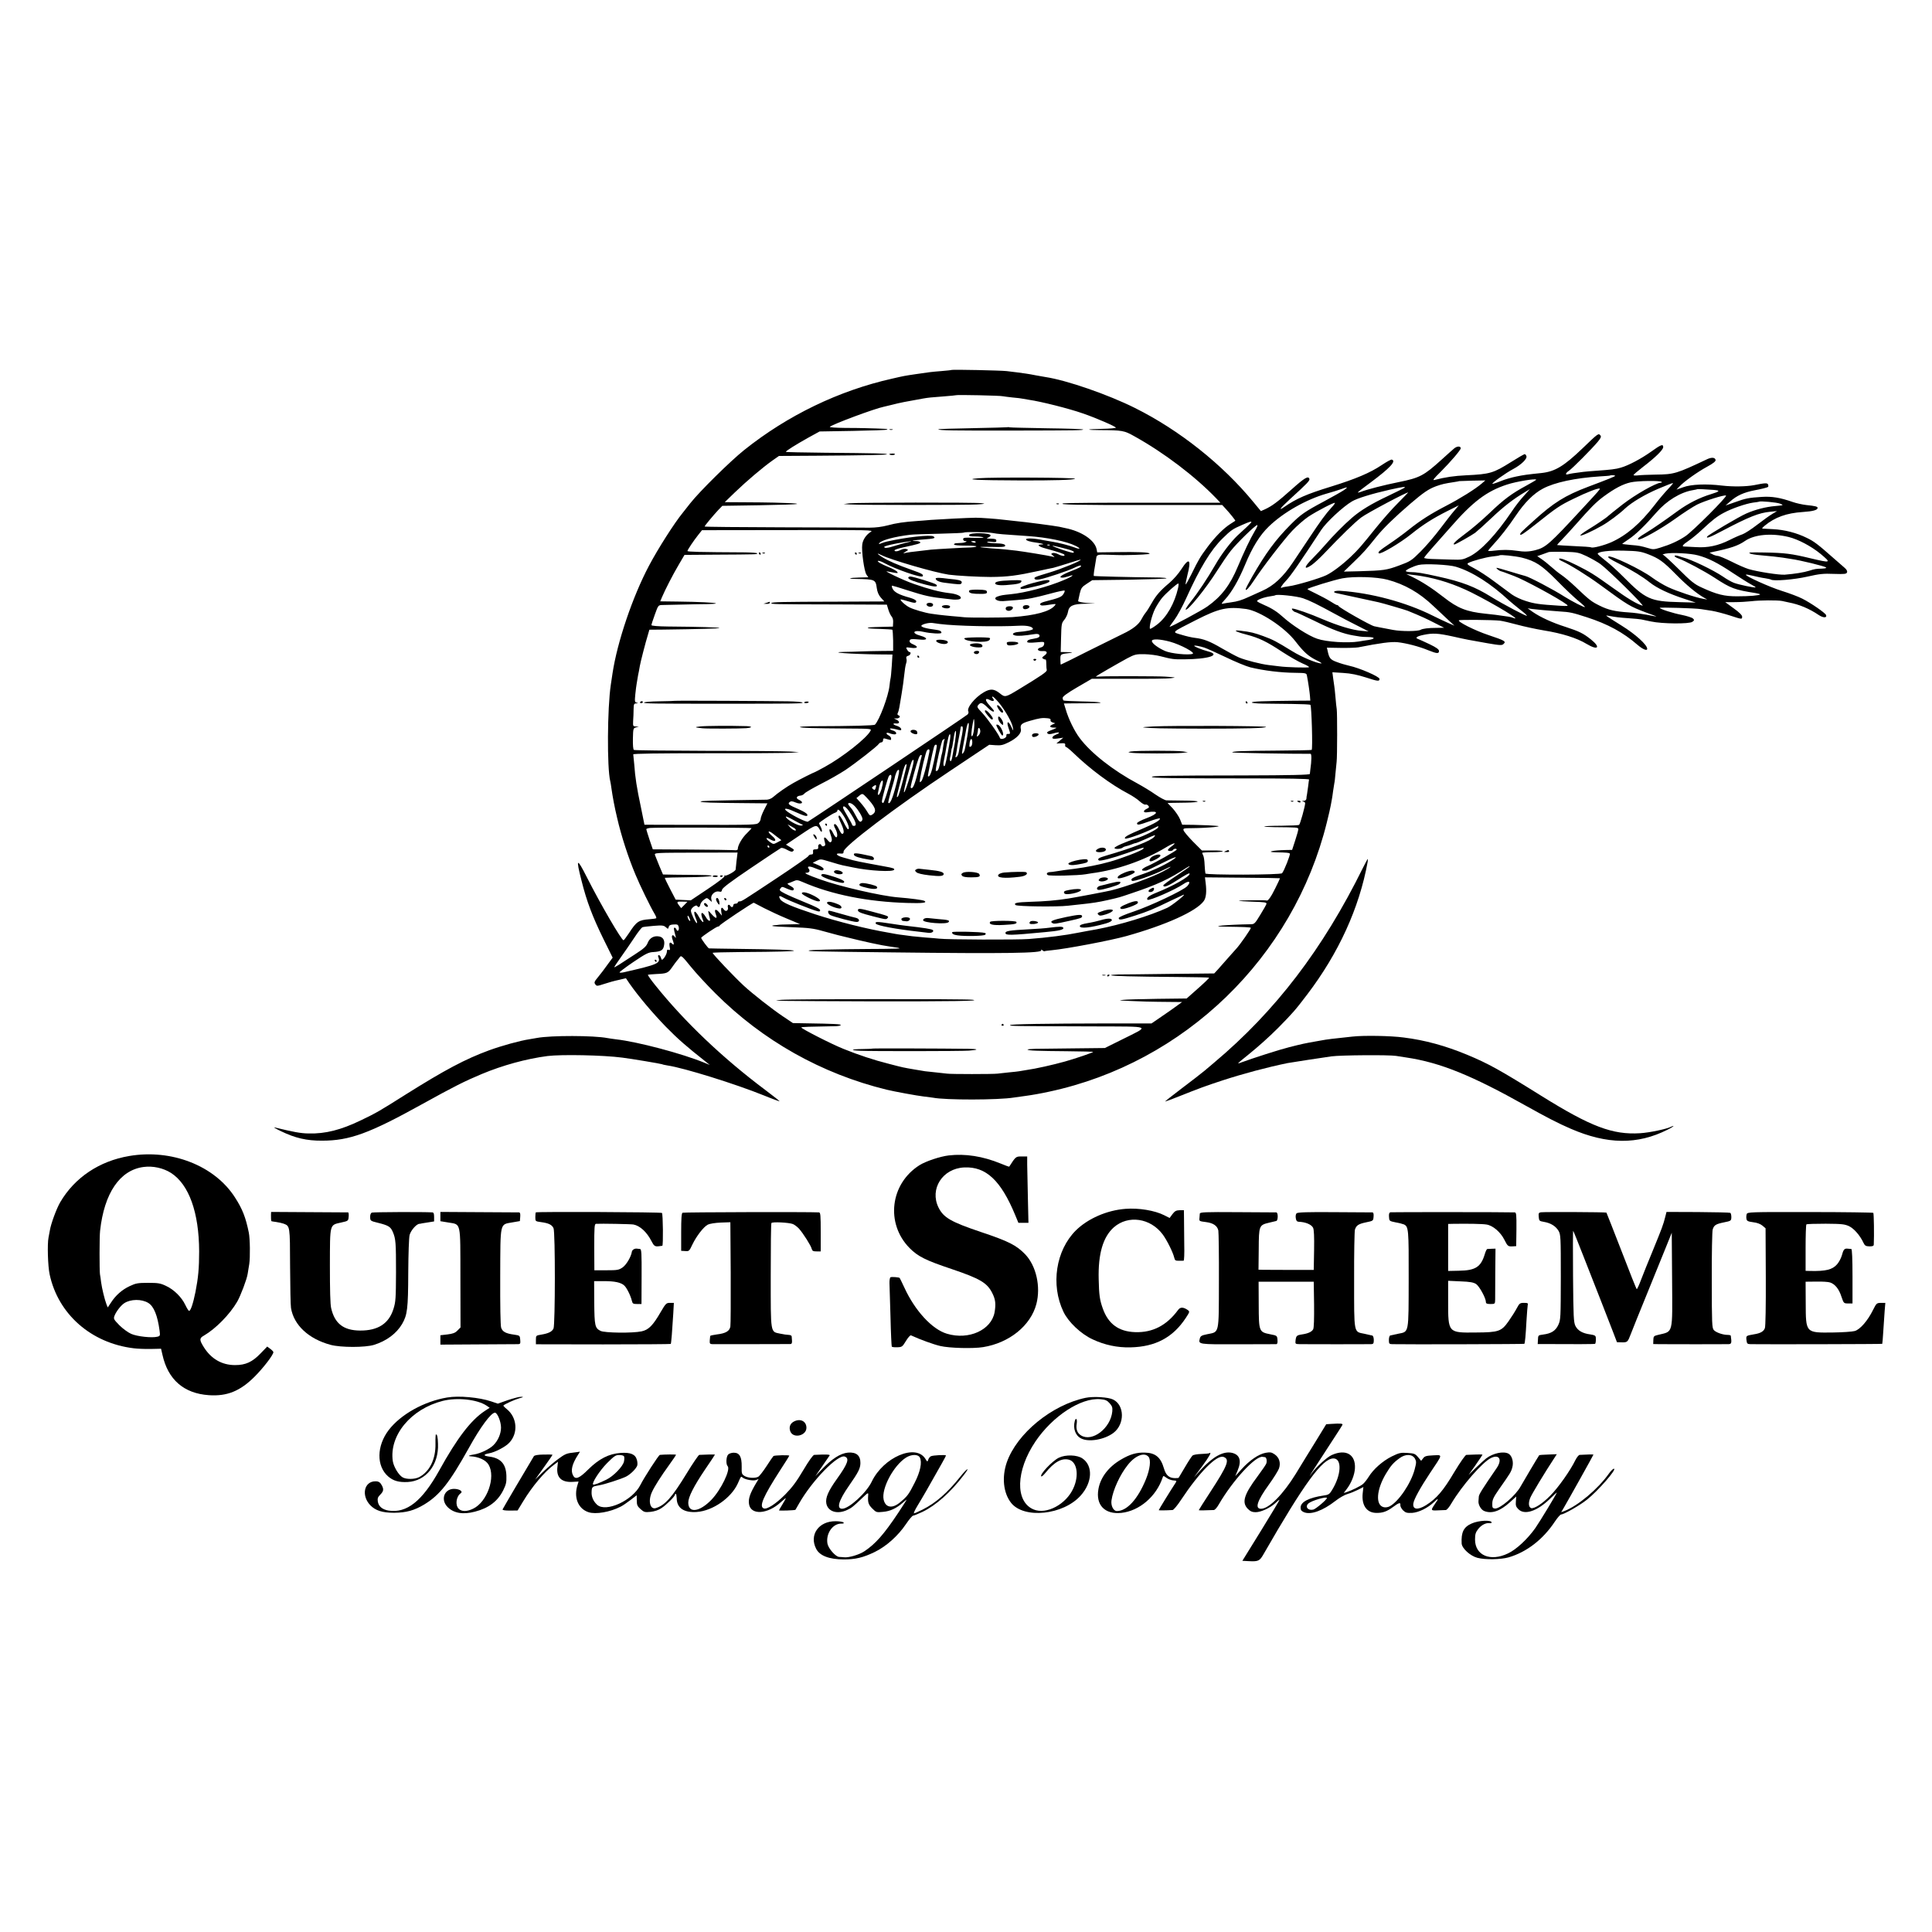 <?xml version="1.0" standalone="no"?>
<!DOCTYPE svg PUBLIC "-//W3C//DTD SVG 20010904//EN"
 "http://www.w3.org/TR/2001/REC-SVG-20010904/DTD/svg10.dtd">
<svg version="1.0" xmlns="http://www.w3.org/2000/svg"
 width="1689pt" height="1689pt" viewBox="0 0 1689 1689"
 preserveAspectRatio="xMidYMid meet">
<g transform="translate(0,1689) scale(0.1,-0.1)"
fill="#000000" stroke="none">
<path d="M8319 13656 c-2 -2 -42 -6 -89 -10 -87 -7 -105 -9 -225 -27 -101 -15
-101 -15 -205 -39 -465 -104 -915 -321 -1295 -625 -120 -96 -389 -361 -471
-465 -32 -41 -63 -79 -67 -85 -72 -88 -216 -314 -293 -460 -144 -271 -278
-669 -319 -940 -3 -22 -10 -67 -15 -100 -31 -205 -34 -729 -5 -845 2 -8 7 -35
10 -60 11 -77 27 -164 50 -260 36 -157 97 -345 160 -495 39 -95 133 -287 167
-343 11 -18 18 -36 15 -39 -3 -3 -29 -7 -58 -9 -95 -7 -114 -19 -180 -121 -23
-34 -44 -63 -48 -63 -18 1 -199 311 -321 552 -88 174 -97 167 -46 -32 46 -183
96 -314 191 -508 l81 -164 -45 -61 c-24 -34 -61 -83 -82 -108 -33 -40 -37 -48
-25 -64 12 -17 16 -17 77 3 35 12 93 28 127 35 l64 15 31 -46 c79 -113 201
-257 316 -376 109 -111 179 -172 351 -308 l35 -28 -46 19 c-197 81 -585 184
-774 205 -27 4 -61 8 -75 11 -117 23 -493 24 -616 1 -11 -2 -39 -7 -64 -11
-86 -13 -244 -57 -354 -97 -207 -76 -385 -170 -735 -390 -220 -139 -252 -158
-386 -222 -174 -84 -310 -119 -458 -115 -70 1 -132 13 -297 53 -14 3 12 -12
58 -34 122 -59 224 -83 357 -82 241 0 413 63 875 319 284 157 370 200 520 263
184 77 392 134 577 158 122 15 486 8 653 -14 75 -9 342 -54 349 -58 4 -3 26
-7 49 -11 141 -21 589 -160 841 -262 73 -30 135 -52 136 -51 2 2 -54 46 -123
98 -374 280 -707 597 -962 915 -39 48 -68 90 -66 93 3 2 36 5 74 7 92 4 102 8
137 58 16 23 35 49 42 57 7 8 19 23 26 33 12 17 20 10 97 -85 46 -57 143 -161
215 -233 415 -414 928 -702 1495 -841 70 -17 268 -53 320 -59 36 -4 74 -9 85
-11 110 -22 575 -21 708 1 12 2 60 9 107 15 47 6 137 22 200 36 1186 253 2137
1174 2429 2352 16 64 32 133 35 152 3 19 8 44 10 55 2 11 7 42 10 68 4 27 9
58 11 70 3 11 7 50 10 86 3 36 8 82 10 101 6 46 6 428 1 460 -3 14 -7 61 -11
104 -4 43 -8 86 -10 95 -1 9 -6 40 -10 70 l-7 54 95 -6 c68 -4 124 -16 200
-40 104 -34 117 -35 117 -12 0 20 -176 96 -265 115 -27 6 -76 20 -107 32 -58
21 -68 33 -82 100 l-6 26 118 -2 c64 -1 135 1 157 5 192 38 285 50 341 45 76
-8 189 -37 271 -71 75 -30 93 -31 93 -6 0 14 -22 30 -82 59 -46 22 -91 42
-101 46 -30 10 -10 24 49 36 81 17 126 14 254 -14 129 -29 127 -28 302 -59
116 -20 129 -20 143 -6 23 22 11 29 -135 78 -117 39 -269 116 -256 128 7 7
296 4 359 -3 23 -3 89 -18 147 -34 58 -16 164 -39 235 -51 162 -26 291 -67
375 -118 100 -60 127 -32 38 39 -68 54 -101 70 -223 110 -114 36 -220 85 -285
130 l-45 32 40 -6 c49 -6 136 -14 235 -21 98 -6 114 -10 242 -51 185 -60 317
-132 443 -241 45 -39 85 -56 85 -35 0 35 -103 128 -224 203 -55 34 -110 69
-121 77 -19 13 -18 13 10 8 58 -11 91 -15 177 -21 47 -3 95 -8 105 -10 10 -2
49 -10 86 -18 97 -21 335 -23 362 -3 18 13 18 16 5 29 -8 8 -52 22 -96 31 -79
15 -194 52 -194 62 0 6 312 -3 360 -11 19 -3 63 -10 97 -15 35 -6 104 -24 154
-40 107 -35 109 -36 109 -11 0 13 -26 39 -74 73 l-74 54 82 0 c44 0 110 4 146
8 71 9 230 10 270 2 14 -3 39 -8 55 -12 95 -18 181 -54 267 -112 38 -25 72
-24 62 1 -7 19 -135 107 -209 144 -33 17 -113 47 -177 67 -109 34 -325 132
-315 142 3 3 31 -2 63 -10 33 -8 79 -18 104 -21 24 -4 48 -9 52 -12 25 -15
203 0 318 26 106 24 141 28 233 24 94 -3 108 -1 114 13 4 12 -3 25 -23 42 -16
14 -58 51 -94 82 -138 122 -172 148 -235 178 -89 44 -194 71 -295 76 -47 3
-89 5 -93 5 -5 1 4 12 20 25 89 74 192 111 333 120 89 6 130 17 130 36 0 12
-22 17 -99 25 -35 4 -89 16 -120 27 -109 38 -182 50 -271 44 -110 -7 -139 -12
-235 -47 l-80 -28 39 34 c59 53 122 81 216 99 54 10 112 24 117 30 3 3 3 12 0
20 -6 15 -24 15 -122 -5 -69 -13 -185 -15 -280 -4 -138 17 -272 11 -339 -14
l-60 -21 25 26 c38 42 158 128 243 174 53 29 76 47 74 59 -4 22 -33 25 -71 8
-273 -129 -290 -134 -454 -136 -65 -1 -135 -4 -156 -7 -20 -2 -37 -1 -36 3 0
5 37 36 82 71 110 84 177 150 177 173 0 30 -19 23 -108 -41 -83 -59 -195 -119
-262 -138 -41 -13 -94 -19 -211 -27 -47 -3 -100 -8 -117 -10 -74 -9 -118 -16
-134 -21 -27 -8 -22 11 7 30 31 20 203 194 253 254 28 34 32 45 22 57 -16 19
-20 16 -157 -116 -162 -155 -239 -201 -356 -214 -125 -13 -156 -17 -223 -31
-39 -8 -99 -25 -132 -39 -34 -14 -67 -25 -74 -25 -18 0 114 95 183 131 70 38
122 89 113 112 -3 9 -10 17 -15 17 -5 0 -59 -31 -119 -69 -155 -97 -183 -106
-394 -116 -103 -5 -180 -16 -276 -41 -19 -5 -6 12 53 70 86 86 177 192 177
207 0 20 -30 20 -55 1 -13 -11 -63 -55 -110 -98 -158 -143 -192 -161 -380
-199 -124 -25 -273 -63 -329 -85 -14 -5 -26 -7 -26 -5 0 3 51 43 113 88 169
126 225 186 185 199 -7 3 -46 -19 -88 -47 -101 -68 -228 -122 -448 -190 -208
-64 -298 -103 -405 -177 -58 -40 -34 -9 55 73 144 131 170 158 165 172 -9 30
-41 11 -153 -89 -124 -111 -174 -148 -235 -176 l-36 -16 -67 81 c-270 328
-646 627 -1033 820 -236 118 -597 243 -783 271 -19 3 -57 10 -85 15 -27 6 -66
12 -85 15 -19 2 -55 7 -80 11 -25 3 -65 8 -90 11 -51 6 -476 15 -481 10z m448
-230 c10 -2 49 -7 86 -11 37 -3 78 -8 90 -11 12 -2 36 -6 52 -9 105 -15 348
-76 471 -119 112 -38 294 -117 289 -125 -2 -4 -55 -9 -117 -10 -62 -1 -114 -4
-117 -6 -2 -3 40 -5 95 -5 198 -1 212 -4 301 -54 261 -145 530 -350 715 -542
l37 -39 -667 0 c-367 1 -683 -2 -702 -5 -67 -12 116 -16 755 -15 l630 0 23
-25 c45 -48 95 -111 91 -113 -2 -2 -22 -15 -45 -29 -58 -37 -131 -111 -196
-198 -65 -87 -80 -112 -142 -239 -26 -52 -48 -92 -51 -90 -2 3 5 38 15 79 37
141 16 161 -53 53 -24 -38 -70 -90 -103 -118 -81 -68 -117 -109 -156 -178 -18
-32 -42 -71 -54 -85 -12 -15 -28 -41 -37 -59 -23 -43 -75 -84 -160 -124 -39
-19 -177 -87 -305 -151 -128 -65 -235 -118 -238 -118 -2 0 -4 20 -4 45 0 48
-2 47 95 58 17 2 3 5 -31 6 l-61 1 3 125 c3 118 4 128 28 156 14 17 29 48 32
68 9 55 41 71 151 73 l88 2 -75 5 c-41 3 -75 11 -75 16 1 6 7 35 14 65 12 49
18 58 61 86 l49 32 321 4 c176 3 323 8 327 12 3 3 -23 6 -58 7 -271 3 -574 11
-577 14 -2 2 1 35 8 73 6 39 13 77 14 86 4 27 13 29 108 26 51 -2 109 -3 128
-3 153 2 230 7 230 13 0 12 -108 16 -296 13 l-162 -2 -5 27 c-16 80 -132 158
-277 186 -14 3 -36 8 -50 11 -33 7 -295 42 -385 50 -38 4 -83 9 -100 11 -61 8
-201 18 -245 18 -71 -1 -308 -13 -390 -19 -41 -4 -97 -8 -125 -10 -106 -7
-183 -18 -255 -38 -50 -13 -104 -20 -160 -20 -47 1 -390 2 -762 3 -373 1 -678
4 -678 7 0 7 77 99 120 145 l35 36 323 5 c178 3 326 8 330 11 3 3 -19 6 -49 7
-30 1 -97 3 -149 5 -52 1 -171 3 -265 3 l-169 1 89 86 c105 101 240 215 325
276 l60 42 328 2 c438 3 623 7 616 13 -7 7 -90 9 -541 13 -189 2 -343 5 -343
8 0 8 86 62 195 123 l100 55 293 5 c162 3 296 8 299 11 4 3 -7 7 -23 7 -98 5
-217 8 -344 8 -89 1 -140 5 -135 10 23 22 394 160 471 175 10 2 46 11 79 19
52 14 128 29 265 53 46 8 66 10 185 19 55 4 101 9 103 10 6 5 391 -3 409 -9z
m5353 -696 c0 -5 -62 -30 -235 -95 -204 -77 -304 -140 -480 -300 -115 -104
-115 -105 -115 -117 0 -14 37 11 138 91 179 143 211 164 327 220 115 57 222
98 230 89 5 -4 -5 -16 -159 -182 -277 -300 -313 -332 -401 -355 -57 -15 -102
-16 -165 -6 -65 10 -128 10 -199 1 -28 -4 -51 -4 -51 -1 0 4 18 25 39 48 62
66 138 163 203 260 76 113 156 193 236 235 103 55 282 93 496 107 49 3 91 6
92 8 5 5 44 3 44 -3z m-690 -34 c0 -2 -38 -25 -84 -50 -130 -70 -200 -122
-325 -242 -64 -61 -160 -143 -214 -182 -83 -62 -113 -92 -92 -92 10 0 149 79
181 102 17 13 82 71 144 130 104 99 192 167 295 228 l40 24 -53 -59 c-30 -32
-77 -93 -104 -134 -136 -202 -272 -348 -373 -397 -56 -27 -67 -29 -155 -26
-52 2 -128 4 -167 5 -40 1 -73 6 -73 10 0 5 37 50 83 101 45 50 111 125 147
166 196 225 317 316 495 374 82 27 255 55 255 42z m-475 -32 c-55 -48 -191
-133 -311 -195 -137 -71 -228 -129 -334 -214 -41 -33 -115 -87 -163 -119 -91
-61 -103 -73 -93 -83 13 -13 188 91 285 169 99 80 187 136 312 199 l102 51
-37 -44 c-21 -23 -76 -95 -124 -158 -47 -63 -124 -153 -171 -200 -82 -82 -90
-87 -190 -124 -109 -40 -133 -44 -350 -50 l-133 -3 84 81 c87 84 106 105 200
222 63 78 157 169 296 289 115 98 159 129 226 154 50 18 75 24 161 37 22 3 41
7 42 8 1 0 52 2 115 4 l113 2 -30 -26z m1572 13 c3 -4 0 -7 -8 -7 -42 -1 -223
-104 -334 -190 -66 -52 -122 -96 -125 -100 -10 -12 -107 -78 -177 -120 -39
-24 -70 -47 -67 -51 5 -8 107 38 190 86 54 30 152 103 199 148 59 55 172 123
294 175 68 29 125 51 127 49 2 -2 -18 -26 -44 -53 -26 -27 -79 -89 -117 -139
-127 -164 -244 -264 -378 -325 -64 -28 -163 -54 -177 -45 -4 3 -72 8 -151 11
-79 4 -145 8 -146 9 -2 1 18 24 45 51 26 27 79 85 117 128 130 148 179 197
244 245 95 70 168 109 236 124 60 14 259 17 272 4z m-2248 -51 c-3 -3 -67 -34
-143 -71 -147 -69 -243 -128 -316 -191 -70 -60 -171 -163 -231 -233 -30 -35
-83 -92 -118 -127 -72 -71 -75 -102 -5 -54 24 17 72 61 106 97 154 162 268
273 328 319 48 37 410 229 410 218 0 -1 -40 -42 -88 -91 -49 -48 -136 -147
-194 -219 -133 -165 -150 -185 -221 -253 -73 -69 -160 -135 -213 -160 -59 -28
-262 -88 -325 -96 -30 -4 -57 -9 -61 -12 -24 -14 -2 23 38 64 38 40 111 145
303 438 44 68 192 206 271 252 45 27 172 66 330 102 114 25 141 29 129 17z
m-532 -22 c-21 -14 -98 -57 -170 -96 -169 -90 -206 -116 -292 -202 -135 -136
-218 -249 -339 -459 -31 -54 -56 -103 -56 -109 0 -18 30 13 68 71 75 116 270
369 340 442 40 42 103 97 140 122 76 50 232 131 232 120 0 -5 -12 -22 -28 -38
-53 -58 -99 -122 -191 -260 -52 -77 -118 -176 -147 -220 -88 -131 -169 -206
-271 -251 -32 -14 -83 -37 -113 -51 -67 -31 -101 -41 -160 -49 -25 -3 -53 -8
-62 -10 -25 -7 -23 -2 13 37 58 64 116 164 173 300 64 155 130 261 208 336
127 123 326 236 503 287 50 14 108 32 130 40 59 22 64 19 22 -10z m3235 3 c60
-5 54 -13 -24 -37 -99 -30 -198 -80 -288 -145 -120 -88 -221 -157 -280 -193
-63 -38 -76 -49 -68 -58 13 -12 195 89 321 179 72 52 160 109 194 126 64 32
235 86 252 79 17 -5 -290 -312 -354 -355 -65 -43 -133 -74 -222 -101 -51 -16
-63 -17 -103 -4 -66 19 -78 22 -155 28 -38 4 -71 7 -73 9 -1 1 23 19 55 40 62
41 143 119 243 234 90 104 211 178 320 196 19 3 35 7 37 8 2 3 84 -1 145 -6z
m580 -120 c33 -14 33 -14 -43 -21 -82 -7 -175 -31 -252 -65 -59 -25 -333 -187
-342 -201 -14 -22 26 -7 135 51 232 122 319 156 415 165 l60 6 -41 -25 c-23
-13 -82 -56 -133 -95 -50 -39 -108 -76 -128 -83 -21 -7 -72 -29 -113 -50 -100
-50 -191 -69 -294 -62 -45 2 -89 5 -98 5 -30 -1 -20 14 35 51 28 19 79 61 112
92 95 89 136 121 195 152 70 38 193 80 256 89 27 3 50 7 52 8 8 8 157 -6 184
-17z m-4622 -162 c0 -2 -21 -24 -47 -48 -27 -24 -60 -55 -74 -68 -58 -55 -141
-163 -194 -256 -72 -124 -152 -244 -216 -324 -27 -34 -47 -65 -43 -68 15 -15
180 189 274 339 40 63 94 143 121 176 54 68 214 224 230 224 6 0 -3 -24 -21
-52 -40 -67 -96 -186 -149 -312 -67 -161 -143 -261 -266 -348 -44 -32 -315
-178 -330 -178 -2 0 16 27 41 60 25 33 72 119 105 192 118 262 215 421 317
521 72 71 89 83 171 118 66 29 81 33 81 24z m-3328 -85 c-39 -24 -69 -68 -74
-110 -8 -55 17 -233 36 -262 l17 -25 -78 -2 c-89 -2 -112 -11 -32 -12 169 -3
174 -5 184 -80 5 -35 16 -61 36 -84 l30 -33 -413 -2 c-492 -1 -564 -3 -574
-12 -10 -10 25 -11 560 -12 l449 -2 13 -43 c7 -23 20 -51 29 -61 9 -10 15 -31
13 -52 l-2 -36 -85 -2 c-118 -3 -129 -4 -135 -10 -2 -3 43 -7 102 -8 58 -2
109 -5 113 -7 3 -3 6 -45 7 -95 l0 -90 -102 -1 c-55 -1 -137 -2 -181 -4 -44
-2 -107 -4 -139 -4 -165 -3 54 -19 295 -22 l121 -1 -6 -99 c-4 -54 -8 -104
-11 -111 -2 -7 -6 -36 -9 -64 -10 -91 -88 -299 -127 -339 -8 -8 -190 -13 -558
-14 -57 -1 -101 -4 -98 -7 8 -8 116 -11 415 -13 206 -1 212 -2 202 -20 -33
-64 -244 -230 -399 -315 -46 -25 -85 -46 -87 -46 -6 0 -138 -66 -188 -95 -58
-32 -140 -90 -176 -122 -14 -13 -38 -23 -55 -24 -506 -8 -587 -10 -580 -17 7
-8 105 -11 377 -13 l207 -2 -30 -58 c-16 -32 -29 -67 -29 -77 0 -10 -8 -26
-18 -35 -20 -18 -26 -19 -597 -18 l-401 1 -31 153 c-37 174 -50 259 -58 372
-4 44 -8 85 -9 90 -2 7 220 10 653 10 361 -1 688 2 726 4 l70 6 -80 5 c-44 3
-366 6 -716 6 -350 1 -641 4 -647 8 -7 4 -10 40 -9 98 2 89 3 92 27 99 l25 7
-26 1 c-25 1 -26 3 -24 49 2 26 4 71 4 100 1 47 3 52 24 53 18 1 19 2 3 6 -17
4 -18 12 -12 73 4 38 9 80 12 94 2 14 6 38 9 54 2 15 7 38 10 52 2 14 6 36 9
50 5 31 51 210 70 270 l13 45 119 1 c313 4 494 9 494 14 0 5 -180 11 -450 13
-89 1 -145 6 -145 12 0 6 13 47 30 93 29 81 30 82 65 83 19 0 100 2 180 4 80
2 178 4 219 4 41 1 72 3 70 6 -8 7 -155 14 -330 16 l-157 2 15 36 c28 66 94
195 146 283 l51 87 270 2 c359 2 366 2 366 11 0 5 -48 8 -107 9 -404 2 -503 5
-503 12 0 10 53 89 95 142 l32 40 752 1 c725 1 751 1 723 -16z m1068 -10 c41
-8 87 -12 300 -26 171 -11 347 -47 423 -86 49 -24 43 -34 -9 -14 -44 17 -141
42 -194 50 -19 3 -57 10 -85 15 -70 15 -144 18 -145 6 0 -11 30 -21 98 -30 50
-7 69 -15 34 -15 -41 0 -22 -19 36 -34 119 -33 162 -47 167 -56 9 -15 -23 -12
-56 6 -17 8 -38 13 -47 9 -15 -6 -15 -8 3 -22 19 -15 19 -15 -5 -9 -40 10
-250 44 -315 52 -33 3 -73 8 -90 10 -16 2 -73 7 -125 10 -52 4 -97 9 -100 11
-3 3 44 3 104 2 77 -3 111 0 113 8 5 15 -20 22 -94 24 -35 1 -63 6 -63 10 0 4
18 5 40 2 33 -5 40 -3 40 11 0 12 -10 16 -47 17 -39 0 -44 2 -25 9 12 5 22 14
22 19 0 24 -180 27 -188 4 -3 -10 13 -13 55 -13 32 0 64 -4 70 -8 7 -4 -30 -6
-82 -4 -82 4 -95 2 -95 -12 0 -9 8 -16 17 -16 29 0 3 -14 -30 -16 -18 -1 -40
-2 -49 -3 -10 -1 -18 -5 -18 -11 0 -6 41 -10 102 -10 56 0 98 -3 94 -7 -4 -5
-26 -8 -49 -9 -62 -1 -307 -15 -347 -19 -19 -2 -57 -7 -85 -10 -75 -8 -128
-15 -150 -21 -12 -3 -7 2 10 12 27 16 28 18 10 24 -11 4 -32 2 -47 -6 -31 -16
-58 -18 -58 -5 0 5 35 17 78 26 128 28 153 35 147 45 -4 6 -20 10 -37 10 -59
0 -23 8 66 14 95 7 109 11 86 27 -26 16 -231 -6 -405 -45 -11 -2 -33 -9 -49
-15 -25 -10 -27 -10 -17 3 21 25 139 56 269 71 21 3 133 7 251 9 117 3 216 7
218 10 8 8 205 5 253 -4z m6955 -34 c86 -21 199 -81 282 -149 94 -79 91 -80
-88 -38 -169 41 -229 48 -404 51 -137 2 -143 1 -125 -9 8 -5 49 -12 90 -15 91
-8 155 -15 195 -21 17 -3 48 -7 70 -11 91 -13 297 -64 309 -75 6 -5 -8 -9 -35
-10 -51 -1 -65 -3 -111 -18 -48 -15 -126 -28 -215 -35 -47 -4 -239 26 -316 49
-27 8 -94 37 -149 65 -54 27 -109 50 -121 50 -12 1 -33 7 -47 15 l-25 13 25 6
c160 33 225 55 287 98 83 56 230 69 378 34z m-7705 -48 c-25 -6 -72 -19 -104
-29 -65 -21 -96 -24 -96 -10 0 5 46 18 103 29 102 20 182 28 97 10z m600 3 c0
-5 -9 -7 -20 -4 -11 3 -20 7 -20 9 0 2 9 4 20 4 11 0 20 -4 20 -9z m647 -27
c-3 -3 -12 -4 -19 -1 -8 3 -5 6 6 6 11 1 17 -2 13 -5z m116 -25 c81 -20 107
-32 90 -41 -4 -3 -51 10 -103 28 -109 39 -104 43 13 13z m5112 -53 c97 -37
135 -64 245 -176 91 -93 180 -167 245 -204 l30 -17 -35 6 c-62 10 -233 67
-307 102 -39 18 -102 56 -140 84 -93 70 -366 200 -382 183 -8 -8 11 -20 99
-65 113 -57 200 -111 263 -161 63 -50 167 -99 302 -143 l100 -33 -145 4 c-252
6 -294 26 -485 218 -54 55 -129 122 -165 149 -36 28 -64 53 -63 56 6 19 100
30 228 27 123 -3 149 -7 210 -30z m-535 -18 c41 -20 96 -51 121 -69 71 -52
395 -372 368 -364 -54 17 -129 62 -258 155 -169 121 -197 138 -318 199 -99 49
-153 68 -153 54 0 -5 12 -14 28 -20 70 -32 219 -124 332 -207 247 -181 257
-187 404 -242 50 -18 89 -33 86 -33 -3 -1 -41 6 -85 15 -44 8 -114 18 -155 20
-122 8 -181 22 -255 59 -73 36 -90 49 -215 168 -42 40 -96 85 -120 101 -24 16
-64 48 -89 71 -26 23 -63 53 -84 67 l-38 26 43 15 c24 9 50 18 58 21 8 2 69 3
135 2 114 -3 124 -5 195 -38z m974 7 c90 -24 173 -66 303 -153 65 -43 138 -89
161 -101 24 -12 42 -24 40 -26 -6 -6 -149 24 -190 40 -21 8 -64 32 -95 54 -86
58 -279 151 -348 167 -5 2 -25 7 -42 13 -22 6 -33 6 -33 0 0 -6 15 -15 33 -21
55 -19 228 -111 318 -170 141 -92 173 -104 357 -133 24 -4 41 -9 39 -12 -10
-9 -93 -16 -197 -16 -115 -1 -182 16 -316 78 -60 27 -92 53 -198 159 -70 69
-132 127 -139 127 -7 1 4 5 23 9 55 11 219 3 284 -15z m-7136 1 c79 -40 464
-152 587 -170 64 -9 262 -20 365 -20 150 1 227 11 425 54 55 12 110 24 123 26
12 3 70 20 129 39 58 19 108 34 110 32 8 -9 -163 -79 -272 -112 -132 -40 -138
-42 -129 -57 4 -6 21 -7 43 -3 59 11 252 76 304 102 27 13 52 22 55 19 9 -10
-3 -17 -90 -51 -80 -32 -110 -55 -70 -55 10 0 33 5 51 11 65 23 39 0 -36 -31
-144 -61 -342 -113 -470 -125 -69 -7 -81 -9 -110 -19 -47 -15 -12 -45 47 -41
19 2 71 6 115 9 99 7 158 19 303 58 62 17 115 28 119 25 3 -4 -2 -18 -11 -31
-16 -25 -38 -34 -164 -66 -26 -7 -42 -16 -39 -23 4 -13 19 -14 92 -2 47 7 49
7 36 -9 -43 -52 -169 -86 -371 -101 -69 -5 -373 -6 -420 -1 -19 2 -69 7 -110
10 -41 4 -93 9 -115 12 -22 3 -52 7 -66 9 -50 7 -153 37 -188 55 -37 18 -92
70 -75 70 5 0 31 -7 58 -15 61 -19 76 -19 76 -1 0 9 -22 21 -57 31 -92 25
-133 47 -149 77 -8 16 -10 28 -4 28 5 0 65 -18 132 -40 154 -49 200 -60 343
-75 69 -8 62 -8 98 -6 16 1 27 7 27 15 0 17 -42 35 -101 41 -84 10 -174 33
-309 80 -89 30 -285 124 -230 109 14 -3 41 -8 60 -11 30 -5 33 -4 22 10 -7 8
-38 25 -70 38 -31 12 -68 30 -81 38 -40 25 -5 24 41 -2 95 -52 324 -132 334
-115 10 15 -5 24 -96 56 -122 43 -205 79 -258 112 -49 31 -51 40 -4 16z m5597
-21 c118 -30 172 -65 306 -200 68 -70 152 -149 186 -177 35 -28 61 -53 59 -55
-5 -6 -114 50 -179 91 -97 62 -308 173 -344 181 -10 2 -70 20 -133 39 -63 19
-115 34 -117 32 -5 -5 24 -27 39 -30 7 -2 20 -6 28 -9 8 -3 47 -18 85 -32 88
-32 400 -202 460 -249 19 -15 14 -16 -65 -11 -174 11 -216 17 -291 41 -43 13
-97 39 -122 57 -24 17 -92 68 -150 111 -58 44 -138 96 -178 117 -61 32 -68 39
-53 47 36 19 150 50 209 57 33 3 62 8 64 10 7 8 137 -6 196 -20z m-576 -80
c143 -44 303 -146 465 -296 17 -15 58 -49 92 -76 35 -26 63 -52 63 -56 1 -10
-207 100 -309 163 -146 91 -256 133 -469 180 -140 31 -181 38 -248 39 -18 1
-33 5 -33 9 0 11 64 41 111 53 54 13 267 3 328 -16z m-304 -81 c147 -24 296
-73 439 -144 205 -103 460 -258 363 -221 -20 8 -41 11 -152 26 -16 2 -57 7
-90 10 -163 17 -241 47 -364 144 -101 79 -193 138 -276 178 l-50 24 50 -6 c28
-3 64 -8 80 -11z m-295 -32 c150 -40 278 -113 401 -230 41 -38 99 -93 129
-121 l55 -51 -55 24 c-30 13 -91 42 -135 64 -231 116 -538 199 -808 217 -50 3
-74 -11 -35 -20 42 -9 353 -77 369 -80 30 -6 234 -66 254 -74 11 -5 45 -19 75
-31 30 -12 98 -43 150 -70 l95 -48 -70 -1 c-68 0 -120 -7 -136 -17 -24 -14
-164 -15 -240 -1 -128 24 -142 27 -165 32 -35 8 -306 162 -312 177 -2 5 -8 8
-13 8 -5 0 -32 15 -61 34 -29 18 -86 48 -125 67 -40 19 -73 36 -73 39 1 9 232
80 305 94 102 19 302 13 395 -12z m-1831 -73 c-31 -134 -98 -253 -182 -318
-31 -24 -60 -41 -63 -38 -11 11 16 119 44 175 15 29 42 72 61 95 33 40 129
125 142 126 4 1 3 -17 -2 -40z m1092 -89 c58 -20 118 -49 296 -146 34 -19 110
-59 170 -89 l108 -55 -60 5 c-81 6 -206 44 -345 103 -106 46 -238 92 -262 92
-6 0 -5 -6 2 -15 7 -8 17 -15 22 -15 6 0 83 -36 172 -79 153 -76 253 -113 341
-127 22 -3 47 -8 55 -9 8 -2 39 -4 68 -4 65 -1 68 -16 5 -26 -27 -4 -64 -9
-83 -13 -98 -16 -285 -4 -365 24 -75 25 -221 119 -300 191 -47 43 -98 76 -157
101 -35 15 -66 31 -68 36 -6 11 59 35 115 43 22 3 42 7 44 9 12 11 186 -7 242
-26z m-497 -94 c119 -17 337 -160 432 -284 71 -92 112 -129 181 -163 32 -15
52 -28 45 -29 -36 -1 -173 56 -255 107 -142 87 -166 100 -253 132 -81 29 -107
36 -199 47 -73 9 -45 -9 53 -34 109 -29 173 -59 312 -151 63 -41 144 -87 179
-102 34 -14 59 -29 55 -32 -11 -6 -199 -1 -262 8 -26 3 -67 8 -91 11 -64 7
-205 43 -259 66 -26 11 -93 47 -150 80 -107 63 -160 83 -238 92 -26 3 -78 15
-116 27 -84 25 -94 15 127 128 205 104 274 119 439 97z m-2678 -131 c139 -18
498 -26 699 -15 67 3 115 -9 115 -29 0 -9 -62 -21 -129 -26 -45 -4 -62 -22
-28 -30 25 -7 79 -3 168 11 23 4 39 2 44 -6 10 -17 -4 -27 -49 -34 -44 -7 -56
-13 -56 -28 0 -7 24 -9 76 -4 74 7 75 7 72 -16 -2 -14 -12 -24 -28 -28 -42
-10 -31 -35 13 -32 43 4 51 -16 15 -41 -19 -14 -21 -18 -8 -26 8 -5 17 -8 20
-6 4 2 7 -15 7 -38 0 -23 2 -48 4 -55 4 -14 -53 -52 -244 -168 -119 -72 -121
-72 -168 -34 -49 39 -82 41 -140 7 -78 -46 -152 -138 -133 -168 3 -6 0 -17 -7
-25 -9 -11 -1310 -884 -1396 -937 -11 -7 -121 46 -176 85 -48 34 -19 38 51 6
99 -44 124 -51 120 -30 -2 10 -33 29 -77 48 -86 37 -97 46 -78 62 11 9 23 9
51 -3 54 -23 82 0 29 24 -29 13 -20 33 17 36 11 1 26 9 33 18 6 9 71 46 142
83 72 36 168 91 215 122 91 61 280 208 293 229 4 7 15 13 22 13 8 0 15 9 15
19 0 17 4 19 32 10 41 -11 38 -12 38 6 0 8 -9 19 -20 25 -30 16 -25 31 6 20
14 -6 34 -10 44 -10 27 0 15 27 -16 34 -13 4 -24 10 -24 15 0 5 23 3 51 -4 45
-12 50 -12 47 3 -2 9 -18 20 -36 26 -38 11 -43 25 -7 21 31 -3 33 18 3 33
l-23 11 22 0 c27 1 40 19 19 27 -11 4 -13 11 -7 22 5 10 11 33 14 52 3 19 12
73 20 120 8 47 18 119 22 160 4 41 11 85 16 99 5 13 7 32 3 43 -4 14 0 21 15
25 21 5 30 33 11 33 -5 0 -14 10 -21 22 -11 20 -10 21 34 15 58 -8 71 8 22 29
-25 10 -35 20 -33 32 4 17 12 18 102 10 59 -5 55 17 -6 34 -88 24 -63 55 27
34 60 -14 155 -19 155 -8 0 15 -14 22 -52 27 -83 10 -130 24 -123 36 9 13 66
27 96 23 14 -2 43 -6 65 -9z m2013 -155 c93 -26 224 -96 197 -106 -35 -13
-190 2 -241 25 -61 27 -115 67 -115 87 0 21 70 18 159 -6z m301 -52 c19 -6
103 -44 185 -83 83 -40 179 -80 215 -89 119 -29 267 -47 396 -48 88 -1 95 -3
99 -22 12 -61 24 -146 27 -181 l3 -40 -150 -1 c-278 -3 -355 -6 -361 -15 -3
-5 39 -9 93 -10 54 -1 169 -2 255 -3 86 -1 160 -4 164 -8 10 -11 21 -384 11
-394 -2 -2 -138 -5 -303 -6 -309 -2 -399 -6 -390 -16 5 -4 533 -13 683 -12 10
0 10 -57 -2 -140 -2 -14 -4 -30 -4 -36 -1 -8 -160 -12 -583 -13 -677 -1 -798
-3 -798 -13 0 -10 180 -13 811 -13 375 0 565 -3 563 -10 -1 -5 -5 -32 -8 -60
-4 -27 -8 -59 -10 -70 -3 -11 -5 -28 -5 -37 -1 -11 -10 -18 -23 -19 -17 -1
-19 -2 -5 -6 9 -2 17 -9 17 -14 0 -27 -44 -185 -53 -190 -5 -4 -75 -7 -155 -8
-80 0 -147 -3 -150 -6 -3 -3 37 -5 89 -6 204 -2 209 -2 209 -19 0 -8 -12 -52
-27 -97 l-27 -83 -55 -1 c-114 -2 -182 -18 -85 -20 95 -2 112 -4 120 -11 7 -7
-50 -152 -68 -172 -12 -15 -666 -17 -670 -2 -2 6 -5 40 -7 75 -1 36 -7 73 -12
82 -5 10 -9 20 -9 23 0 3 41 6 90 6 50 0 90 4 90 8 0 4 -41 8 -92 7 l-91 0
-78 78 c-42 43 -79 87 -82 98 -5 17 1 19 71 19 145 1 304 17 204 21 -18 1 -45
3 -62 4 -16 1 -74 3 -127 4 l-98 1 -19 48 c-11 26 -40 68 -64 95 l-45 47 34 1
c19 0 78 1 131 2 54 1 98 5 98 10 0 4 -56 8 -125 8 -69 1 -135 2 -147 2 -13 0
-57 24 -98 52 -41 29 -111 71 -155 95 -214 114 -410 268 -507 399 -45 59 -98
168 -121 249 l-16 52 72 1 c40 0 114 1 165 1 148 1 88 13 -79 16 -84 2 -156 5
-161 8 -4 3 -8 13 -8 23 0 12 39 41 128 93 l127 74 320 0 c176 -1 343 1 370 5
51 6 49 7 -50 14 -53 4 -508 5 -562 1 -24 -2 -43 -2 -43 0 0 3 194 115 275
159 65 34 76 37 150 36 44 -1 107 -9 140 -18 100 -26 117 -28 205 -27 217 1
331 39 209 70 -50 13 -119 41 -119 48 0 6 46 -2 90 -16z m-1795 -484 c57 -71
113 -171 120 -215 5 -34 5 -33 -15 9 -25 55 -44 47 -24 -10 18 -52 18 -56 -3
-54 -12 1 -17 -5 -15 -16 3 -21 -49 -39 -56 -20 -10 31 -109 170 -154 218 -49
52 -50 55 -33 74 20 23 37 17 83 -30 27 -27 52 -39 52 -25 0 3 -18 25 -40 49
-43 46 -40 70 6 45 28 -15 42 -6 24 16 -8 9 -8 15 -2 15 6 0 31 -25 57 -56z
m449 -149 c-3 -8 4 -16 18 -21 l23 -7 -22 -10 c-33 -14 -28 -27 10 -28 34 0
33 -1 -37 -28 -22 -9 -26 -15 -18 -23 8 -8 22 -8 53 1 49 15 66 6 21 -11 -18
-7 -32 -19 -32 -26 0 -11 10 -13 48 -8 l47 7 -30 -26 -30 -25 40 2 c33 2 39
-1 37 -15 -2 -9 2 -17 7 -17 5 0 34 -23 63 -51 148 -143 328 -277 484 -359 34
-18 78 -47 98 -66 20 -18 42 -31 50 -28 7 3 18 -2 25 -10 10 -12 7 -17 -16
-28 -33 -16 -29 -35 7 -29 104 17 100 -12 -7 -52 -46 -17 -83 -37 -83 -44 0
-19 17 -16 109 17 46 17 86 28 90 25 11 -12 -45 -45 -154 -91 -125 -53 -158
-71 -150 -84 8 -13 199 59 287 107 4 2 5 -3 2 -11 -6 -16 -126 -77 -189 -95
-88 -27 -196 -74 -192 -85 5 -12 56 -9 73 5 6 5 19 10 30 12 10 2 32 9 47 15
16 7 32 12 37 12 5 0 43 16 86 35 88 40 91 41 73 18 -28 -33 -185 -95 -416
-162 -68 -20 -82 -29 -67 -43 9 -9 118 19 243 63 159 56 159 56 143 37 -13
-16 -190 -84 -292 -112 -91 -26 -207 -48 -305 -61 -77 -9 -116 -15 -160 -22
-22 -4 -47 -7 -57 -7 -24 -1 -35 -16 -18 -26 15 -10 268 -4 330 7 19 3 45 7
56 9 217 28 458 112 647 226 69 42 103 48 48 8 -17 -12 -31 -26 -31 -31 0 -12
37 -12 45 1 3 6 13 10 21 10 8 0 13 -4 10 -9 -8 -12 -191 -115 -248 -140 -64
-27 -73 -48 -18 -42 8 1 68 29 133 62 117 60 166 74 90 26 -69 -44 -176 -93
-260 -121 -83 -28 -103 -40 -87 -56 12 -11 182 48 276 95 83 42 82 33 -2 -12
-94 -51 -331 -137 -460 -168 -43 -10 -289 -57 -370 -70 -108 -17 -202 -25
-337 -29 -115 -4 -143 -10 -125 -28 13 -13 367 -17 458 -6 34 4 84 9 110 12
105 11 157 19 237 37 109 25 101 23 207 59 222 74 330 124 483 224 15 10 27
15 27 12 0 -4 -52 -40 -115 -82 -63 -41 -115 -79 -115 -84 0 -21 38 -8 105 35
99 63 125 77 125 66 0 -25 -146 -108 -293 -166 -62 -25 -89 -47 -75 -61 13
-12 243 88 315 138 48 33 68 21 32 -19 -34 -37 -322 -173 -471 -223 -80 -27
-128 -48 -128 -56 0 -21 23 -17 144 22 114 37 151 52 316 132 52 25 100 47
105 49 35 14 -99 -94 -140 -113 -155 -71 -411 -149 -616 -188 -13 -2 -51 -9
-84 -15 -33 -6 -71 -13 -85 -16 -96 -20 -264 -42 -425 -54 -98 -8 -716 -6
-785 3 -19 2 -73 7 -120 10 -47 4 -98 9 -115 11 -16 2 -50 7 -75 10 -25 3 -56
7 -70 10 -14 3 -41 8 -60 11 -189 32 -441 95 -644 161 -204 67 -291 104 -306
133 -17 31 -7 34 36 9 42 -23 242 -103 287 -114 20 -6 27 -4 27 8 0 10 -44 33
-127 66 -71 29 -152 64 -181 79 -47 25 -51 29 -39 45 12 17 15 17 57 -2 24
-11 48 -17 52 -15 16 10 7 24 -24 40 -22 12 -28 19 -18 22 8 2 29 10 47 18 28
13 36 12 80 -7 253 -110 568 -173 915 -183 131 -4 176 1 150 18 -14 8 -119 22
-232 31 -142 11 -513 96 -680 157 -115 41 -149 58 -118 58 23 0 32 18 18 35
-19 23 6 26 55 5 55 -23 75 -25 75 -6 0 7 -21 22 -47 33 l-48 20 34 17 c33 17
36 17 105 -4 82 -25 98 -29 123 -35 10 -2 50 -10 88 -18 145 -31 355 -42 362
-20 4 10 -8 15 -82 28 -16 3 -79 15 -140 26 -60 11 -123 24 -140 29 -16 4 -56
16 -88 25 -57 16 -70 38 -19 33 22 -2 27 1 27 18 0 43 457 389 927 702 l346
231 56 -4 c46 -3 65 1 115 26 70 35 112 79 106 112 -9 42 4 54 78 75 83 24
110 28 154 23 21 -2 30 -7 27 -16z m-669 -81 c-3 -30 -11 -57 -17 -60 -10 -7
-7 42 6 111 3 11 5 25 6 30 7 33 11 -37 5 -81z m-48 9 c-6 -46 -12 -79 -22
-133 -3 -14 -7 -36 -10 -49 -5 -26 -25 -53 -25 -34 0 6 7 48 16 94 9 46 18 95
20 109 13 72 30 83 21 13z m-51 -20 c-3 -21 -7 -49 -11 -63 -6 -28 -13 -67
-23 -124 -4 -22 -13 -41 -21 -44 -8 -3 -11 -1 -8 4 2 5 8 29 11 54 3 25 8 56
11 70 9 44 25 134 25 137 0 2 5 3 10 3 7 0 9 -15 6 -37z m154 -7 c0 -13 -8
-30 -17 -37 -15 -13 -16 -11 -10 11 4 14 7 33 7 43 0 10 5 15 10 12 6 -3 10
-17 10 -29z m-215 -43 c-3 -27 -7 -59 -10 -73 -7 -33 -11 -56 -20 -108 -4 -23
-11 -40 -16 -36 -5 3 -7 15 -4 27 3 12 8 36 10 52 2 17 4 31 6 33 3 3 4 13 13
67 4 28 9 58 12 68 10 33 15 17 9 -30z m-50 -30 c-7 -54 -33 -189 -41 -216
-10 -33 -22 -7 -13 30 4 21 10 54 14 73 10 64 27 145 32 153 11 19 15 3 8 -40z
m-48 0 c-3 -5 -8 -33 -12 -63 -4 -30 -9 -58 -11 -61 -2 -4 -6 -22 -9 -40 -10
-71 -23 -109 -36 -109 -5 0 -9 1 -9 3 2 44 52 262 61 268 17 11 22 11 16 2z
m243 -22 c0 -17 -5 -33 -11 -36 -15 -10 -17 -4 -12 33 6 40 23 42 23 3z m-310
-33 c0 -7 -11 -67 -25 -132 -21 -103 -39 -146 -53 -131 -3 3 41 214 54 258 6
20 24 23 24 5z m-65 -51 c-20 -109 -57 -243 -70 -256 -16 -15 -16 -13 -12 19
9 63 50 235 60 248 15 19 26 14 22 -11z m-68 -39 c-2 -7 -15 -58 -27 -113 -26
-112 -45 -165 -60 -165 -14 0 -13 4 20 126 36 130 49 164 62 164 6 0 8 -6 5
-12z m-92 -140 c-31 -110 -56 -180 -62 -174 -7 7 58 259 71 275 20 26 17 -9
-9 -101z m-71 -69 c-19 -74 -39 -138 -45 -143 -13 -14 -12 -2 12 89 11 44 22
87 24 95 16 71 31 107 41 97 2 -2 -12 -64 -32 -138z m-60 -41 c-30 -118 -54
-172 -68 -157 -3 3 8 49 23 102 16 54 30 101 30 105 8 44 24 82 36 82 10 0 6
-30 -21 -132z m-45 49 c-35 -129 -61 -207 -69 -207 -6 0 -10 6 -10 14 0 25 52
211 62 223 17 21 27 5 17 -30z m-82 -83 c-8 -26 -19 -50 -25 -52 -6 -2 -9 3
-8 10 2 7 6 31 11 53 4 22 13 46 19 54 18 23 19 -9 3 -65z m-52 6 c-6 -17 -9
-19 -22 -9 -13 11 -13 14 3 26 22 16 28 11 19 -17z m-79 -82 c76 -81 90 -118
57 -144 -26 -19 -29 -18 -54 24 -12 20 -38 55 -57 76 l-35 39 23 19 c29 24 31
23 66 -14z m-104 -75 c34 -36 68 -94 68 -114 0 -9 -7 -19 -15 -22 -10 -4 -22
10 -40 46 -15 29 -34 61 -44 72 -30 34 -34 45 -13 45 10 0 30 -12 44 -27z
m-45 -51 c56 -84 68 -122 38 -122 -8 0 -15 4 -15 8 0 5 -18 38 -40 75 -22 36
-40 71 -40 76 0 25 27 7 57 -37z m-44 -47 c34 -59 48 -106 30 -104 -5 0 -21
27 -37 60 -16 32 -33 59 -38 59 -13 0 -10 -16 18 -76 24 -52 26 -84 6 -84 -5
0 -17 18 -27 39 -10 22 -24 42 -31 45 -18 7 -17 -12 1 -44 16 -29 20 -70 5
-70 -5 0 -17 16 -26 35 -9 19 -20 35 -25 35 -12 0 -11 -8 5 -55 10 -29 11 -44
3 -53 -8 -10 -15 -7 -33 15 -27 34 -37 28 -24 -16 7 -26 6 -33 -7 -38 -9 -4
-19 -1 -21 5 -7 22 -32 13 -29 -10 2 -18 -3 -23 -23 -23 -20 0 -24 -4 -22 -22
2 -17 -2 -23 -16 -23 -11 0 -22 -6 -25 -14 -3 -7 -124 -92 -269 -188 -314
-208 -313 -208 -333 -208 -8 0 -15 -4 -15 -10 0 -5 -9 -10 -20 -10 -11 0 -20
-7 -20 -15 0 -17 -16 -20 -25 -5 -11 18 -27 11 -22 -10 8 -30 -18 -46 -35 -21
-19 27 -28 17 -22 -23 l5 -31 -25 30 c-29 34 -45 27 -29 -15 17 -44 3 -45 -35
-3 -30 35 -33 36 -28 13 2 -14 8 -35 11 -47 11 -36 -13 -28 -36 12 -34 57 -51
37 -24 -27 15 -37 -12 -16 -35 27 -37 69 -56 55 -25 -19 8 -20 12 -36 7 -36
-11 0 -52 86 -52 109 0 22 46 56 55 41 10 -17 23 -11 27 11 2 12 15 31 30 42
27 20 28 20 49 1 l22 -19 -5 28 c-7 35 34 71 68 63 18 -5 23 -1 26 15 2 16 74
70 253 191 138 93 256 172 263 175 8 3 32 -4 54 -17 29 -16 43 -19 51 -11 12
12 12 13 -30 38 l-32 19 129 87 c137 92 139 93 169 39 17 -30 23 -5 7 27 -9
16 -16 32 -16 34 0 8 115 84 138 91 12 4 22 12 22 17 0 27 29 1 63 -56z m-378
-60 c18 -7 18 -8 2 -12 -28 -7 -137 55 -137 78 0 4 26 -7 58 -25 31 -17 66
-36 77 -41z m-50 -45 c13 -21 -23 -9 -46 16 l-24 27 32 -17 c17 -9 35 -20 38
-26z m-385 10 c0 -3 -19 -23 -41 -45 -41 -39 -78 -104 -79 -135 0 -12 -9 -15
-37 -12 -21 1 -188 4 -372 5 l-334 2 -29 85 c-15 46 -28 87 -28 91 0 4 15 9
33 11 54 5 887 3 887 -2z m190 -50 c14 -11 35 -28 48 -37 l23 -18 -35 -19
c-34 -18 -35 -18 -65 3 -42 30 -39 48 4 22 47 -27 59 -6 17 29 -48 40 -40 58
8 20z m-35 -110 c3 -5 1 -10 -4 -10 -6 0 -11 5 -11 10 0 6 2 10 4 10 3 0 8 -4
11 -10z m-282 -94 c-3 -23 -7 -54 -8 -71 -2 -16 -3 -33 -4 -37 -2 -15 -82 -59
-93 -52 -7 4 -8 3 -4 -4 4 -7 -51 -50 -144 -112 l-151 -101 -66 3 -66 3 -49
94 c-27 51 -47 95 -46 97 2 1 95 4 206 5 208 2 286 18 95 20 -60 1 -155 2
-212 2 l-105 2 -32 75 c-17 41 -34 84 -38 95 -6 20 -1 20 358 21 l364 1 -5
-41z m4747 -184 c0 -2 -18 -41 -41 -87 -36 -74 -65 -115 -76 -107 -6 4 -246 2
-242 -3 3 -2 59 -6 125 -8 97 -3 118 -6 116 -18 -2 -8 -26 -51 -54 -96 -48
-79 -52 -83 -87 -83 -197 -3 -376 -19 -225 -21 169 -2 223 -5 229 -10 5 -5
-97 -152 -129 -185 -6 -6 -36 -40 -66 -74 -30 -35 -71 -81 -90 -102 l-35 -38
-385 -4 c-212 -3 -416 -5 -454 -5 -38 -1 -67 -4 -63 -7 7 -7 186 -12 580 -15
152 -1 277 -4 277 -6 0 -6 -46 -50 -126 -120 l-70 -62 -255 -3 c-139 -2 -274
-6 -299 -9 -49 -6 -62 -5 200 -15 52 -1 144 -3 204 -3 l110 -1 -44 -32 c-24
-18 -84 -60 -134 -94 l-89 -61 -376 0 c-557 -1 -861 -6 -861 -15 0 -8 20 -9
727 -11 525 -2 499 9 255 -113 l-153 -76 -267 -3 c-147 -2 -300 -4 -341 -4
-41 -1 -72 -4 -68 -7 9 -9 87 -12 345 -14 128 -1 231 -4 229 -6 -8 -8 -148
-56 -247 -84 -104 -29 -254 -63 -340 -75 -25 -4 -52 -8 -60 -10 -8 -2 -49 -6
-90 -10 -41 -4 -86 -9 -100 -11 -37 -5 -411 -5 -440 0 -14 2 -59 7 -100 11
-41 4 -83 9 -93 10 -10 2 -51 9 -90 15 -104 18 -97 16 -227 50 -128 32 -267
78 -395 130 -102 40 -377 181 -370 188 5 5 71 7 303 11 23 1 42 5 42 10 0 8
-52 11 -306 15 l-112 2 -88 59 c-94 63 -265 197 -342 268 -89 83 -271 275
-272 287 0 3 109 6 243 7 345 2 467 6 467 12 0 7 -172 12 -505 16 -126 2 -233
3 -237 4 -8 1 -68 82 -68 92 0 9 134 99 147 99 6 0 13 4 15 9 4 11 290 202
298 199 3 -2 43 -23 90 -47 47 -24 137 -66 200 -92 l115 -48 -90 -2 c-49 -1
-94 -2 -100 -4 -5 -1 -21 -3 -34 -3 -13 -1 -22 -4 -19 -7 3 -3 81 -8 174 -11
143 -5 185 -10 269 -34 55 -15 114 -31 130 -35 17 -4 37 -9 45 -11 184 -46
335 -79 410 -89 72 -10 79 -11 84 -16 2 -2 -104 -5 -237 -5 -344 -2 -557 -8
-557 -14 0 -7 27 -8 730 -16 995 -12 1319 -7 1303 19 -5 8 -2 8 9 0 8 -7 17
-11 19 -9 2 2 32 6 65 9 128 12 512 85 649 123 347 97 613 217 678 306 21 28
27 82 17 160 l-6 48 328 -3 c180 -1 328 -4 328 -5z m-5207 -233 l-28 -28 -17
22 c-26 33 -22 37 27 35 l45 -1 -27 -28z m51 -139 c-7 -6 -24 22 -23 40 0 9 6
5 14 -10 7 -14 11 -27 9 -30z m-101 -52 c8 -27 -9 -49 -19 -25 -3 9 -11 17
-16 17 -10 0 -9 -10 7 -70 6 -23 5 -24 -8 -7 -20 24 -30 6 -17 -28 14 -37 13
-52 -2 -37 -21 21 -30 13 -24 -23 6 -29 4 -34 -9 -29 -11 5 -15 0 -15 -17 -1
-21 -30 -69 -43 -69 -3 0 -7 9 -10 20 -3 11 -11 20 -17 20 -8 0 -9 -7 -5 -17
22 -54 -4 -65 -298 -132 -20 -5 -39 -6 -41 -2 -2 3 52 44 121 91 110 74 132
85 175 87 66 4 86 16 93 57 9 43 -7 72 -41 79 -46 9 -83 -11 -101 -54 -12 -32
-33 -51 -112 -102 -135 -89 -181 -118 -181 -112 0 3 26 42 58 87 33 46 85 122
117 170 31 48 64 89 71 92 8 3 53 8 100 12 73 6 87 4 105 -12 19 -17 20 -17
25 2 4 15 15 21 43 22 33 2 39 -1 44 -20z"/>
<path d="M8808 13155 c-2 -1 -137 -5 -301 -8 -164 -3 -301 -7 -303 -10 -10
-10 148 -12 651 -11 571 1 621 2 613 10 -4 3 -145 8 -315 10 -169 3 -316 6
-325 8 -9 2 -18 3 -20 1z"/>
<path d="M7778 13133 c6 -2 18 -2 25 0 6 3 1 5 -13 5 -14 0 -19 -2 -12 -5z"/>
<path d="M7775 12920 c-2 -3 7 -7 20 -8 13 -1 26 2 29 6 2 4 -7 7 -21 7 -14 0
-26 -2 -28 -5z"/>
<path d="M8555 12709 c-139 -11 -10 -18 365 -19 289 -1 468 4 478 15 10 10
-730 14 -843 4z"/>
<path d="M7425 12490 l-50 -7 55 -3 c101 -6 1024 -6 1110 0 74 5 79 6 40 11
-62 8 -1093 6 -1155 -1z"/>
<path d="M9238 12483 c7 -3 16 -2 19 1 4 3 -2 6 -13 5 -11 0 -14 -3 -6 -6z"/>
<path d="M6635 12050 c3 -5 8 -10 11 -10 2 0 4 5 4 10 0 6 -5 10 -11 10 -5 0
-7 -4 -4 -10z"/>
<path d="M6668 12053 c7 -3 16 -2 19 1 4 3 -2 6 -13 5 -11 0 -14 -3 -6 -6z"/>
<path d="M7475 12050 c3 -5 8 -10 11 -10 2 0 4 5 4 10 0 6 -5 10 -11 10 -5 0
-7 -4 -4 -10z"/>
<path d="M7508 12053 c7 -3 16 -2 19 1 4 3 -2 6 -13 5 -11 0 -14 -3 -6 -6z"/>
<path d="M6700 11620 l-25 -8 28 -1 c15 -1 27 4 27 9 0 6 -1 10 -2 9 -2 -1
-14 -5 -28 -9z"/>
<path d="M5896 10763 c-1 -1 -61 -3 -134 -4 -73 -1 -132 -6 -132 -11 0 -9 63
-10 685 -10 645 0 707 1 701 10 -3 5 -61 10 -128 11 -163 3 -989 7 -992 4z"/>
<path d="M5596 10752 c-3 -5 1 -9 9 -9 8 0 15 4 15 9 0 4 -4 8 -9 8 -6 0 -12
-4 -15 -8z"/>
<path d="M7030 10748 c0 -3 9 -6 20 -5 11 1 20 5 20 9 0 3 -9 6 -20 5 -11 -1
-20 -5 -20 -9z"/>
<path d="M6120 10539 c-53 -5 -48 -9 23 -16 42 -4 331 -3 380 1 57 5 57 16 1
18 -141 4 -356 3 -404 -3z"/>
<path d="M7940 11839 c0 -14 48 -33 152 -60 82 -22 114 -21 92 1 -11 11 -201
70 -226 70 -10 0 -18 -5 -18 -11z"/>
<path d="M8180 11832 c0 -16 29 -30 75 -36 130 -17 143 -17 150 -6 11 18 -6
28 -55 34 -25 2 -73 8 -107 12 -43 4 -63 3 -63 -4z"/>
<path d="M8770 11813 c-30 -2 -59 -9 -65 -14 -19 -19 19 -29 90 -24 106 8 135
15 135 36 0 9 -46 9 -160 2z"/>
<path d="M9026 11792 c-55 -15 -101 -33 -104 -39 -5 -18 18 -16 139 13 65 15
110 31 113 40 8 21 -32 17 -148 -14z"/>
<path d="M8474 11728 c-11 -17 10 -27 56 -29 86 -3 102 0 98 18 -2 13 -16 17
-76 18 -40 1 -75 -2 -78 -7z"/>
<path d="M8100 11606 c0 -16 33 -27 50 -16 7 4 9 13 6 19 -10 16 -56 14 -56
-3z"/>
<path d="M8235 11590 c-7 -12 39 -24 61 -16 8 3 12 10 9 16 -8 13 -62 13 -70
0z"/>
<path d="M8944 11589 c-3 -6 -2 -15 3 -20 12 -12 53 1 53 17 0 17 -46 19 -56
3z"/>
<path d="M8795 11580 c-9 -15 3 -30 24 -30 21 0 44 23 34 33 -10 11 -51 8 -58
-3z"/>
<path d="M8430 11309 c0 -29 196 -43 219 -15 7 8 8 16 4 18 -18 10 -223 7
-223 -3z"/>
<path d="M8185 11291 c-7 -13 34 -31 70 -31 27 0 41 15 24 26 -21 12 -87 16
-94 5z"/>
<path d="M8802 11263 c3 -14 12 -17 38 -15 77 5 85 32 9 32 -43 0 -50 -3 -47
-17z"/>
<path d="M8498 11262 c-45 -9 -3 -32 60 -32 26 0 33 4 30 17 -3 17 -47 24 -90
15z"/>
<path d="M8515 11190 c-8 -12 20 -24 35 -15 5 3 10 10 10 16 0 12 -37 12 -45
-1z"/>
<path d="M8020 11150 c0 -5 5 -10 11 -10 5 0 7 5 4 10 -3 6 -8 10 -11 10 -2 0
-4 -4 -4 -10z"/>
<path d="M9035 11120 c4 -6 11 -8 16 -5 14 9 11 15 -7 15 -8 0 -12 -5 -9 -10z"/>
<path d="M7960 10496 c0 -14 48 -32 57 -22 3 3 3 12 0 21 -8 19 -57 20 -57 1z"/>
<path d="M10890 10750 c0 -5 5 -10 11 -10 5 0 7 5 4 10 -3 6 -8 10 -11 10 -2
0 -4 -4 -4 -10z"/>
<path d="M10080 10539 c-58 -3 -96 -6 -85 -8 57 -8 155 -10 520 -11 384 0 543
4 553 15 10 9 -822 13 -988 4z"/>
<path d="M9885 10320 c-28 -6 -27 -7 15 -12 58 -6 370 -6 435 0 l50 6 -45 7
c-55 8 -413 8 -455 -1z"/>
<path d="M10518 9883 c7 -3 16 -2 19 1 4 3 -2 6 -13 5 -11 0 -14 -3 -6 -6z"/>
<path d="M11288 9883 c7 -3 16 -2 19 1 4 3 -2 6 -13 5 -11 0 -14 -3 -6 -6z"/>
<path d="M11340 9886 c0 -2 7 -6 15 -10 8 -3 15 -1 15 4 0 6 -7 10 -15 10 -8
0 -15 -2 -15 -4z"/>
<path d="M10715 9450 c-18 -8 -17 -9 8 -9 16 -1 26 3 22 9 -3 6 -7 10 -8 9 -1
0 -11 -4 -22 -9z"/>
<path d="M8718 10724 c-9 -8 29 -64 43 -64 15 0 10 18 -14 45 -12 15 -25 23
-29 19z"/>
<path d="M8610 10673 c0 -11 51 -73 61 -73 16 0 10 17 -17 49 -24 29 -44 40
-44 24z"/>
<path d="M8728 10624 c-8 -13 7 -47 26 -63 14 -12 16 -11 16 5 0 23 -35 70
-42 58z"/>
<path d="M8710 10552 c0 -13 45 -92 52 -92 23 0 -10 83 -37 93 -8 4 -15 3 -15
-1z"/>
<path d="M9024 10469 c-3 -6 -2 -14 2 -19 11 -10 54 6 54 20 0 13 -47 13 -56
-1z"/>
<path d="M9598 9469 c-28 -16 -21 -29 15 -29 38 0 62 13 53 29 -9 14 -45 14
-68 0z"/>
<path d="M7466 9416 c5 -14 51 -28 132 -41 34 -6 42 -4 42 9 0 9 -10 18 -22
21 -133 30 -160 32 -152 11z"/>
<path d="M10078 9404 c-27 -14 -39 -44 -18 -44 18 0 79 33 84 47 7 18 -31 16
-66 -3z"/>
<path d="M9440 9374 c-48 -8 -100 -25 -100 -34 0 -13 31 -17 80 -8 78 13 90
18 90 33 0 15 -16 17 -70 9z"/>
<path d="M8009 9289 c-12 -7 -12 -11 2 -24 10 -10 50 -20 112 -27 96 -11 127
-8 127 12 0 16 -38 27 -120 35 -41 4 -82 9 -91 10 -9 2 -22 -1 -30 -6z"/>
<path d="M7299 9279 c-10 -6 -11 -11 -3 -19 15 -15 66 -18 71 -4 5 16 -50 34
-68 23z"/>
<path d="M9833 9262 c-47 -19 -70 -38 -60 -49 12 -12 147 37 147 53 0 19 -34
17 -87 -4z"/>
<path d="M8417 9259 c-14 -8 -16 -14 -6 -25 8 -10 33 -14 80 -14 70 0 84 6 69
30 -11 17 -118 25 -143 9z"/>
<path d="M8778 9262 c-20 -2 -42 -10 -48 -17 -24 -29 49 -37 185 -20 50 6 77
26 55 40 -9 5 -111 4 -192 -3z"/>
<path d="M7180 9237 c0 -13 99 -50 168 -63 24 -5 32 -3 32 8 0 9 -31 24 -83
41 -93 30 -117 33 -117 14z"/>
<path d="M9611 9206 c-10 -11 -8 -16 7 -20 24 -8 75 11 67 24 -9 15 -61 12
-74 -4z"/>
<path d="M9710 9169 c-36 -9 -77 -20 -92 -23 -31 -7 -39 -36 -10 -36 34 1 165
39 179 53 24 23 -4 25 -77 6z"/>
<path d="M7515 9161 c-8 -13 4 -19 73 -35 58 -13 91 -8 78 12 -6 11 -91 32
-126 32 -10 0 -21 -4 -25 -9z"/>
<path d="M10058 9119 c-25 -14 -22 -31 4 -27 13 2 24 11 26 21 4 19 -5 21 -30
6z"/>
<path d="M9347 9110 c-43 -8 -52 -14 -42 -30 12 -20 145 8 145 30 0 11 -46 11
-103 0z"/>
<path d="M7010 9080 c0 -13 117 -70 143 -70 33 0 12 24 -44 52 -56 28 -99 35
-99 18z"/>
<path d="M9866 8994 c-70 -28 -86 -41 -63 -50 19 -7 139 36 144 52 7 22 -22
21 -81 -2z"/>
<path d="M7230 8997 c0 -14 60 -43 104 -49 33 -5 29 22 -6 36 -59 25 -98 29
-98 13z"/>
<path d="M7500 8933 c0 -16 24 -26 133 -54 114 -29 114 -29 127 -14 12 15 7
17 -135 55 -102 28 -125 31 -125 13z"/>
<path d="M9632 8923 c-38 -13 -42 -17 -30 -29 12 -12 22 -11 68 3 60 20 79 43
33 42 -15 0 -48 -7 -71 -16z"/>
<path d="M7240 8915 c0 -8 9 -19 19 -25 27 -14 201 -60 229 -60 32 0 28 28 -5
36 -16 3 -74 19 -130 35 -120 34 -113 33 -113 14z"/>
<path d="M9320 8873 c-118 -25 -146 -37 -121 -52 16 -10 26 -9 155 20 94 21
106 25 106 39 0 17 -29 16 -140 -7z"/>
<path d="M7880 8855 c0 -8 7 -16 15 -16 8 -1 21 -2 28 -3 17 -3 38 14 31 25
-9 16 -74 11 -74 -6z"/>
<path d="M8088 8862 c-10 -2 -18 -9 -18 -17 0 -22 201 -38 222 -17 15 15 -2
21 -88 27 -43 4 -83 8 -89 9 -5 1 -18 1 -27 -2z"/>
<path d="M9621 8845 c-24 -7 -74 -19 -112 -25 -47 -8 -69 -16 -69 -26 0 -25
92 -15 228 23 31 9 52 20 52 29 0 18 -40 17 -99 -1z"/>
<path d="M8656 8831 c-15 -23 25 -32 118 -27 98 5 121 10 111 27 -8 12 -222
12 -229 0z"/>
<path d="M9007 8834 c-16 -17 -5 -25 31 -22 20 2 37 8 37 13 0 12 -57 19 -68
9z"/>
<path d="M7656 8816 c7 -17 176 -49 384 -72 30 -3 64 -7 76 -9 28 -4 52 11 39
24 -9 9 -78 20 -230 37 -27 3 -92 12 -142 20 -117 18 -134 18 -127 0z"/>
<path d="M9175 8780 c-33 -5 -114 -11 -180 -14 -170 -9 -205 -15 -205 -32 0
-22 40 -22 344 7 125 11 171 22 161 39 -7 11 -32 11 -120 0z"/>
<path d="M8325 8741 c-7 -12 12 -24 45 -28 67 -10 231 -6 242 5 9 9 8 12 -3
16 -30 10 -278 15 -284 7z"/>
<path d="M7215 9680 c3 -5 8 -10 11 -10 2 0 4 5 4 10 0 6 -5 10 -11 10 -5 0
-7 -4 -4 -10z"/>
<path d="M7110 9593 c0 -5 7 -18 15 -29 12 -16 14 -16 15 -3 0 9 -7 22 -15 29
-8 7 -15 8 -15 3z"/>
<path d="M6260 9027 c0 -7 7 -22 15 -33 12 -16 14 -17 15 -2 0 23 -11 48 -21
48 -5 0 -9 -6 -9 -13z"/>
<path d="M6332 9031 c2 -7 7 -12 11 -12 12 1 9 15 -3 20 -7 2 -11 -2 -8 -8z"/>
<path d="M6156 8992 c-7 -12 22 -38 31 -28 4 3 0 14 -9 22 -9 10 -18 12 -22 6z"/>
<path d="M6230 9229 c0 -4 11 -6 25 -6 13 0 22 3 20 8 -6 9 -45 8 -45 -2z"/>
<path d="M6296 9228 c3 -5 10 -6 15 -3 13 9 11 12 -6 12 -8 0 -12 -4 -9 -9z"/>
<path d="M9638 8363 c6 -2 18 -2 25 0 6 3 1 5 -13 5 -14 0 -19 -2 -12 -5z"/>
<path d="M9680 8359 c0 -5 5 -7 10 -4 6 3 10 8 10 11 0 2 -4 4 -10 4 -5 0 -10
-5 -10 -11z"/>
<path d="M6830 8149 c-63 -5 -62 -6 35 -9 55 -1 393 -3 750 -4 692 -1 980 3
885 14 -71 8 -1585 7 -1670 -1z"/>
<path d="M8756 7932 c-3 -5 1 -9 9 -9 8 0 12 4 9 9 -3 4 -7 8 -9 8 -2 0 -6 -4
-9 -8z"/>
<path d="M7627 7723 c-2 -2 -43 -3 -91 -4 -97 -1 -109 -11 -18 -15 102 -5 885
-4 951 1 91 7 88 15 -5 16 -224 3 -835 5 -837 2z"/>
<path d="M5725 8490 c3 -5 8 -10 11 -10 2 0 4 5 4 10 0 6 -5 10 -11 10 -5 0
-7 -4 -4 -10z"/>
<path d="M11915 9303 c-350 -710 -765 -1253 -1301 -1703 -16 -14 -54 -46 -84
-71 -30 -25 -122 -96 -203 -157 -82 -62 -145 -112 -141 -112 4 0 57 20 118 44
183 73 235 92 381 140 188 61 391 115 570 152 24 5 321 50 385 59 82 11 504
14 565 4 33 -5 74 -11 90 -14 295 -44 571 -156 1045 -422 177 -99 281 -153
390 -200 320 -139 585 -142 848 -9 29 14 52 29 52 32 0 2 -8 0 -18 -5 -39 -21
-191 -53 -274 -58 -240 -15 -430 57 -859 324 -370 231 -466 284 -653 362 -188
78 -369 128 -556 151 -112 15 -345 19 -445 8 -164 -17 -230 -25 -275 -34 -14
-2 -34 -6 -45 -8 -107 -19 -116 -21 -235 -51 -84 -21 -310 -93 -435 -139 -22
-8 -11 2 70 67 100 81 187 159 270 242 126 128 149 154 253 291 276 363 455
757 528 1157 2 15 3 27 1 27 -2 0 -21 -35 -42 -77z"/>
<path d="M1130 6784 c-262 -44 -478 -189 -604 -405 -33 -57 -82 -191 -90 -245
-4 -22 -9 -51 -12 -64 -11 -54 -6 -248 10 -321 74 -347 362 -601 735 -646 31
-4 97 -7 148 -6 l91 2 12 -52 c48 -218 187 -339 406 -354 158 -11 273 35 400
162 74 74 164 190 164 214 0 5 -12 18 -27 29 l-27 20 -57 -59 c-73 -76 -131
-103 -224 -103 -115 0 -209 54 -274 158 -39 63 -39 77 2 100 103 60 226 185
291 297 30 53 84 195 91 242 3 18 9 56 14 86 9 57 7 224 -4 276 -27 132 -55
205 -121 307 -178 278 -555 425 -924 362z m365 -148 c157 -101 245 -346 246
-686 0 -147 -8 -231 -32 -354 -21 -103 -42 -166 -56 -166 -5 0 -19 23 -33 52
-32 68 -99 134 -168 166 -50 24 -70 27 -157 27 -89 0 -107 -3 -160 -28 -67
-31 -124 -81 -165 -145 l-28 -42 -11 27 c-16 41 -40 140 -47 193 -3 25 -7 56
-10 70 -5 30 -5 330 1 380 36 330 173 531 380 558 82 11 172 -9 240 -52z
m-198 -1137 c48 -30 80 -108 98 -241 6 -45 5 -48 -20 -54 -47 -12 -177 2 -228
25 -26 11 -73 45 -103 75 -50 51 -53 57 -43 83 14 37 55 90 85 110 56 37 153
38 211 2z"/>
<path d="M8294 6789 c-76 -9 -201 -51 -255 -85 -257 -162 -299 -510 -87 -725
72 -73 140 -107 367 -183 251 -85 312 -121 357 -213 27 -54 31 -94 19 -165
-28 -155 -225 -245 -416 -188 -130 38 -281 202 -374 406 -20 43 -38 80 -40 82
-6 6 -67 11 -80 6 -5 -2 -10 -26 -9 -52 1 -26 5 -159 9 -297 3 -137 9 -253 11
-257 3 -5 25 -7 48 -6 41 1 45 4 76 55 18 30 38 52 44 49 83 -38 196 -79 256
-93 81 -19 287 -24 374 -10 230 37 416 188 466 376 40 152 -1 335 -98 436 -77
79 -143 113 -385 194 -264 89 -328 126 -372 214 -80 162 34 342 224 351 190 9
320 -112 446 -416 l28 -68 44 0 44 0 -5 218 c-3 119 -5 250 -6 290 l0 72 -49
0 c-50 0 -51 0 -108 -89 -1 -2 -35 10 -75 27 -156 64 -310 88 -454 71z"/>
<path d="M9840 6322 c-163 -12 -329 -85 -434 -188 -176 -175 -222 -476 -109
-712 43 -90 153 -194 255 -241 104 -49 216 -73 331 -70 218 5 371 86 484 258
34 52 35 55 17 68 -38 27 -66 28 -85 1 -99 -135 -222 -199 -375 -194 -145 5
-236 72 -284 209 -26 74 -32 116 -35 252 -6 224 38 372 133 456 125 109 319
81 426 -62 36 -48 90 -156 101 -202 7 -28 9 -29 50 -29 14 0 29 0 33 1 4 1 7
63 5 139 -1 75 -2 174 -2 220 l-1 82 -37 0 c-31 -1 -42 -7 -63 -34 l-25 -34
-47 24 c-83 42 -223 65 -338 56z"/>
<path d="M2369 6270 c-1 -24 1 -53 4 -56 1 -1 20 -4 42 -7 22 -3 52 -10 66
-15 54 -21 54 -19 55 -371 1 -179 4 -344 8 -366 25 -150 154 -270 346 -322 90
-24 303 -24 380 0 109 34 196 99 245 182 46 79 53 133 54 447 1 168 6 310 12
332 11 40 59 95 85 97 8 1 17 2 22 4 4 1 30 5 57 9 l50 8 0 39 c0 28 -4 39
-15 40 -80 5 -519 3 -530 -2 -9 -4 -15 -20 -14 -40 1 -32 2 -33 72 -50 88 -22
107 -34 126 -79 26 -60 28 -96 28 -354 -1 -226 -3 -258 -22 -318 -40 -129
-135 -191 -292 -190 -145 1 -222 61 -253 196 -8 34 -11 158 -11 373 1 372 -4
352 101 376 59 13 60 14 63 50 2 20 0 37 -5 38 -4 0 -158 1 -341 2 l-332 2 -1
-25z"/>
<path d="M3850 6255 l0 -41 67 -11 c116 -20 107 17 108 -486 l1 -432 -27 -27
c-20 -21 -40 -28 -88 -34 l-61 -7 0 -41 0 -41 330 2 c182 1 339 2 351 2 17 1
20 6 17 38 -3 37 -4 38 -52 45 -75 10 -104 26 -115 62 -6 18 -9 197 -8 448 2
484 -5 451 108 472 l64 11 3 38 c2 25 -1 37 -10 38 -7 0 -165 1 -351 2 l-337
2 0 -40z"/>
<path d="M4684 6291 c-2 -2 -4 -21 -4 -41 0 -37 0 -37 50 -44 67 -9 95 -23
109 -53 16 -34 15 -842 0 -877 -13 -28 -43 -43 -109 -54 -44 -7 -45 -8 -45
-46 l0 -38 588 -1 c323 0 589 2 591 4 4 4 13 115 22 267 l5 92 -34 0 c-32 0
-37 -5 -81 -80 -68 -118 -106 -156 -167 -169 -79 -17 -324 -14 -359 4 -49 25
-53 44 -55 248 l-1 187 86 0 c94 0 147 -11 177 -38 21 -18 56 -88 67 -134 6
-25 11 -28 45 -28 l39 0 1 240 c1 205 -1 240 -14 241 -8 1 -21 2 -27 3 -19 3
-41 -10 -44 -26 -6 -44 -48 -115 -81 -138 -33 -23 -46 -25 -142 -25 l-105 0
-1 203 c0 174 2 202 15 203 44 3 308 -2 328 -6 57 -11 117 -66 157 -145 22
-43 31 -49 64 -45 14 2 28 4 31 4 9 1 6 279 -3 287 -7 8 -1095 12 -1103 5z"/>
<path d="M5967 6288 c-9 -4 -12 -54 -12 -170 l0 -163 35 -2 c34 -3 36 0 63 57
35 73 98 155 135 174 15 8 65 16 112 18 l85 3 3 -440 c1 -242 0 -455 -3 -472
-7 -40 -41 -60 -119 -69 -31 -4 -57 -10 -57 -13 -1 -3 -2 -21 -4 -38 -2 -29 1
-33 24 -34 24 0 648 0 681 1 11 0 15 9 14 28 -1 15 -3 33 -3 40 -1 6 -12 12
-26 12 -13 0 -47 5 -75 11 -86 18 -82 -6 -82 508 0 247 2 454 6 459 7 12 152
5 188 -9 14 -6 38 -24 53 -40 37 -42 105 -149 111 -176 5 -19 13 -23 43 -23
l36 0 0 170 c0 144 -2 170 -15 171 -86 5 -1184 2 -1193 -3z"/>
<path d="M10489 6280 c0 -8 -2 -25 -3 -38 -3 -28 -3 -28 59 -36 62 -8 98 -33
106 -74 3 -17 6 -216 5 -441 -1 -473 5 -443 -102 -465 -49 -10 -59 -15 -65
-38 -13 -51 -15 -51 332 -50 178 1 330 1 337 1 9 1 12 13 10 38 -3 36 -4 37
-61 48 -101 20 -102 22 -103 258 l-1 202 241 0 241 0 3 -198 c1 -128 -1 -205
-8 -218 -12 -22 -44 -37 -99 -45 -45 -7 -50 -12 -55 -52 -3 -31 -3 -32 38 -33
65 -1 598 -1 624 0 18 1 22 7 22 36 0 20 -6 37 -12 39 -7 2 -39 9 -71 16 -94
19 -89 -5 -89 473 -1 227 3 424 7 437 12 38 31 50 97 64 63 13 63 13 66 49 2
25 -1 37 -10 38 -7 0 -157 1 -332 2 -231 2 -323 -1 -331 -10 -7 -6 -10 -25 -7
-42 3 -23 10 -31 26 -32 58 -2 110 -23 125 -52 8 -15 11 -78 9 -196 l-3 -173
-200 0 c-110 0 -219 1 -241 1 l-42 1 2 180 c1 206 3 210 91 231 28 6 56 13 63
15 7 2 12 19 12 39 0 21 -5 35 -12 36 -7 0 -160 1 -341 2 -284 2 -327 0 -328
-13z"/>
<path d="M12157 6292 c-12 -2 -16 -13 -14 -40 2 -36 3 -37 57 -48 30 -5 63
-14 73 -18 41 -19 43 -42 42 -477 -1 -483 4 -460 -92 -479 -32 -7 -63 -14 -69
-15 -7 -2 -12 -20 -12 -39 0 -32 3 -36 27 -37 123 -3 1153 0 1157 3 6 7 12 72
19 203 4 66 9 128 11 138 4 14 -1 17 -33 17 -35 0 -40 -4 -63 -47 -13 -25 -46
-77 -72 -114 -62 -88 -86 -97 -284 -98 -245 -3 -244 -4 -244 270 l0 182 108
-5 c83 -3 114 -9 136 -23 29 -19 86 -124 86 -157 0 -14 9 -18 40 -18 39 0 40
1 41 38 0 20 1 129 1 241 l2 205 -32 -1 c-18 -1 -36 -2 -40 -2 -5 -1 -14 -20
-21 -43 -34 -114 -81 -145 -227 -147 l-94 -2 0 206 0 205 43 1 c129 2 255 0
292 -6 55 -8 122 -65 156 -132 29 -58 33 -61 73 -59 l31 2 2 147 c1 131 -1
147 -15 148 -53 3 -1071 3 -1085 1z"/>
<path d="M13472 6292 c-20 -3 -23 -8 -20 -40 3 -35 5 -37 46 -44 59 -10 102
-37 127 -78 19 -34 20 -51 20 -405 -1 -358 -1 -372 -22 -418 -24 -51 -61 -75
-133 -84 -44 -6 -43 -6 -45 -48 l-2 -35 61 0 c247 -2 438 -1 441 2 5 5 8 30 6
54 -1 17 -9 22 -47 28 -69 9 -110 33 -131 74 -16 34 -18 74 -21 437 -2 220 -1
398 1 395 3 -3 42 -99 87 -215 45 -115 115 -293 155 -395 40 -102 88 -225 107
-275 l34 -89 42 -1 c50 -1 52 2 80 75 11 30 73 183 137 340 64 157 139 343
168 414 l52 129 3 -409 c3 -487 12 -451 -123 -484 -37 -9 -40 -12 -41 -45 l-1
-35 56 -1 c80 -1 571 -1 602 0 27 1 29 11 20 74 -1 4 -13 7 -27 7 -42 0 -102
21 -121 42 -16 18 -18 54 -18 436 -1 230 3 429 8 444 12 38 27 47 99 62 61 12
63 14 64 45 0 18 -4 35 -9 38 -6 3 -133 6 -284 7 l-274 1 -10 -40 c-18 -73
-31 -105 -106 -289 -41 -99 -89 -218 -106 -263 -17 -46 -34 -83 -38 -83 -3 0
-63 150 -133 333 -71 182 -130 334 -132 336 -5 5 -539 7 -572 3z"/>
<path d="M15270 6276 c-3 -11 -5 -29 -2 -42 3 -18 13 -23 58 -29 35 -4 64 -15
82 -30 l27 -23 2 -424 c1 -260 -2 -433 -8 -449 -11 -29 -38 -45 -96 -54 -69
-12 -69 -12 -65 -50 4 -32 7 -35 36 -36 113 -2 1148 0 1151 3 1 1 6 50 9 108
4 58 9 138 12 178 l6 72 -39 0 c-36 -1 -39 -3 -68 -61 -47 -95 -113 -171 -160
-185 -22 -6 -108 -12 -191 -13 -240 -3 -237 -5 -238 258 l-1 186 94 1 c52 1
106 -2 121 -8 42 -14 77 -57 98 -123 20 -59 21 -60 59 -60 l38 0 0 237 c0 152
-4 238 -10 239 -5 0 -20 2 -33 3 -28 3 -37 -8 -51 -62 -7 -23 -25 -57 -41 -75
-41 -47 -98 -61 -235 -58 l-40 1 0 199 c0 110 3 203 7 207 4 4 80 6 169 6 142
-1 166 -4 205 -22 43 -21 96 -82 125 -145 12 -25 20 -30 52 -31 27 0 37 3 38
15 4 83 1 272 -4 278 -4 3 -253 7 -553 7 -529 1 -547 0 -554 -18z"/>
<path d="M3910 4673 c-203 -34 -407 -148 -512 -285 -106 -139 -108 -315 -5
-405 45 -39 93 -53 172 -49 160 9 272 151 264 335 -2 60 -7 81 -18 81 -3 0 -5
-36 -4 -80 3 -136 -51 -246 -144 -294 -38 -19 -109 -20 -142 -2 -35 19 -79 92
-87 142 -33 225 158 456 436 527 127 32 301 13 383 -41 l28 -19 -43 -28 c-121
-80 -241 -236 -398 -520 -149 -268 -284 -375 -442 -351 -55 9 -88 36 -95 79
-4 28 0 39 21 60 29 29 32 47 15 80 -15 28 -28 37 -56 37 -100 1 -127 -124
-46 -209 46 -47 105 -66 208 -66 108 1 176 20 263 72 137 83 221 190 390 493
102 185 195 310 229 310 21 0 53 -78 53 -130 0 -54 -26 -114 -66 -154 -34 -34
-113 -72 -168 -81 -41 -6 -60 -14 -35 -16 74 -4 137 -33 161 -75 63 -108 -13
-324 -135 -383 -55 -27 -101 -27 -127 -1 -32 32 -23 106 18 136 22 16 -12 38
-60 38 -86 -1 -118 -96 -55 -159 54 -54 135 -68 240 -40 120 31 198 91 246
186 25 51 30 70 28 127 -3 103 -49 155 -149 168 -55 7 -55 19 -1 29 51 9 143
57 175 92 79 83 70 219 -20 293 -20 16 -34 31 -31 33 13 13 100 52 139 63 37
10 40 12 17 13 -16 1 -68 -13 -117 -29 l-88 -31 -59 20 c-105 35 -281 51 -383
34z"/>
<path d="M9491 4670 c-296 -62 -600 -311 -689 -563 -45 -130 -31 -268 37 -355
113 -143 457 -107 609 64 102 114 109 260 15 324 -47 32 -147 35 -207 6 -58
-29 -169 -147 -153 -163 4 -3 19 10 34 28 79 98 144 134 208 118 71 -19 90
-137 39 -249 -63 -141 -235 -233 -348 -186 -163 68 -156 339 16 594 150 222
397 384 566 370 46 -4 60 -10 83 -36 22 -25 26 -37 23 -71 -14 -147 -175 -270
-273 -210 -34 21 -46 54 -38 104 6 39 -7 57 -17 22 -17 -64 5 -127 55 -152 67
-35 205 -11 284 49 99 76 97 242 -4 291 -42 21 -172 29 -240 15z"/>
<path d="M6943 4464 c-35 -17 -48 -50 -34 -87 25 -66 142 -39 141 32 -1 56
-52 82 -107 55z"/>
<path d="M11640 4442 l-46 -3 -90 -147 c-50 -81 -130 -210 -177 -288 -112
-181 -234 -304 -303 -304 -56 0 -34 69 68 210 42 58 81 121 89 142 17 49 3 96
-38 124 -28 19 -39 20 -80 13 -61 -12 -138 -65 -209 -143 l-55 -61 20 48 c37
87 20 140 -49 156 -75 17 -166 -33 -270 -146 l-62 -68 71 96 c63 85 88 131 63
115 -5 -3 -37 -6 -71 -7 -34 -1 -67 -7 -75 -13 -7 -6 -37 -51 -66 -101 -29
-49 -55 -92 -56 -94 -2 -2 -18 -4 -35 -3 -49 1 -77 26 -94 86 -28 97 -75 135
-167 137 -73 2 -131 -15 -210 -62 -107 -63 -177 -155 -195 -255 -26 -141 55
-225 200 -210 158 17 306 144 361 309 5 17 7 17 33 -2 16 -12 43 -22 60 -23
30 -2 32 -4 19 -23 -46 -70 -146 -233 -146 -237 0 -3 52 -3 121 1 9 1 42 40
74 89 161 243 314 397 372 375 56 -21 37 -71 -118 -309 -55 -84 -99 -154 -99
-156 0 -3 46 -3 132 1 9 1 28 22 43 49 121 208 320 426 383 416 6 -1 16 -2 21
-3 13 -2 19 -34 11 -56 -4 -11 -38 -60 -75 -110 -121 -162 -141 -230 -86 -286
22 -22 39 -29 68 -29 47 0 126 37 172 79 18 18 35 31 36 29 2 -2 -70 -122
-160 -268 l-164 -265 57 -3 c81 -4 94 1 127 59 358 623 516 839 612 839 77 0
70 -146 -15 -281 -19 -31 -29 -38 -70 -43 -129 -19 -202 -56 -202 -106 0 -21
7 -30 29 -40 61 -25 164 12 276 99 33 26 80 53 105 60 25 7 66 24 92 37 l47
24 -6 -54 c-11 -103 33 -169 114 -172 59 -2 97 11 153 53 50 37 66 41 62 14
-1 -10 9 -29 23 -44 23 -22 34 -25 80 -23 58 4 136 42 193 96 36 35 41 31 13
-8 -46 -67 -46 -69 17 -66 31 1 64 2 72 3 9 1 31 27 49 59 93 156 272 361 346
396 73 35 100 -15 48 -90 -123 -179 -153 -227 -155 -247 -1 -12 -2 -31 -3 -42
-2 -32 24 -75 51 -85 66 -26 139 0 224 77 l55 50 -3 -43 c-3 -35 1 -47 22 -68
53 -54 163 -18 274 89 34 33 62 59 62 57 0 -9 -149 -255 -188 -311 -69 -97
-166 -187 -238 -221 -155 -75 -289 -18 -289 121 0 45 5 63 27 91 28 36 68 57
101 52 9 -1 17 1 17 6 0 24 -113 19 -175 -9 -70 -31 -92 -76 -87 -175 3 -43
76 -109 138 -125 69 -18 204 -15 272 4 158 46 301 156 405 313 23 34 47 62 54
62 25 0 165 80 227 130 96 76 265 270 235 270 -8 0 -27 -19 -44 -43 -96 -135
-270 -281 -389 -327 l-28 -10 22 37 c36 61 260 462 260 466 0 3 -60 2 -121 -2
-8 -1 -25 -22 -38 -48 -42 -87 -148 -238 -218 -308 -68 -70 -143 -118 -168
-109 -22 9 -25 44 -8 88 13 33 126 220 216 357 l17 26 -76 -3 c-42 -1 -77 -4
-78 -6 -8 -10 -144 -239 -162 -272 -44 -81 -183 -200 -227 -194 -19 3 -22 9
-21 44 0 34 12 57 59 125 99 141 105 150 116 191 13 48 -3 103 -34 120 -45 23
-135 4 -195 -42 -15 -12 -56 -49 -91 -83 l-63 -62 61 86 c33 48 61 89 61 91 0
3 -28 4 -62 2 -35 -1 -70 -3 -79 -3 -9 -1 -52 -62 -107 -153 -95 -161 -155
-230 -246 -287 -73 -45 -119 -38 -110 17 6 38 63 140 144 262 116 174 114 160
29 157 -60 -3 -74 -7 -88 -26 l-17 -22 -27 32 c-25 30 -33 33 -93 37 -59 4
-72 1 -138 -31 -79 -40 -159 -110 -201 -178 -15 -24 -37 -52 -49 -62 -21 -19
-102 -58 -145 -72 l-24 -7 26 34 c40 52 69 124 72 181 7 122 -79 172 -202 117
-42 -18 -139 -107 -176 -160 -49 -69 12 27 131 209 73 112 136 209 138 215 4
11 -16 13 -96 8z m-1599 -288 c22 -27 13 -107 -23 -196 -71 -174 -166 -278
-254 -278 -30 0 -54 47 -47 94 13 91 74 224 143 310 65 82 145 113 181 70z
m2329 -16 c13 -25 13 -34 -3 -95 -32 -121 -141 -282 -219 -322 -15 -8 -37 -11
-52 -7 -73 18 -63 153 20 292 42 70 65 97 119 136 52 39 112 37 135 -4z m-770
-344 c0 -14 -96 -95 -118 -101 -48 -12 -76 25 -43 54 29 25 161 63 161 47z"/>
<path d="M5005 4190 c-51 -5 -70 -14 -125 -55 -36 -26 -96 -78 -134 -114 l-68
-66 76 106 c42 58 76 108 76 111 0 2 -35 3 -77 2 -53 -1 -80 -6 -86 -15 -58
-96 -270 -456 -273 -464 -3 -7 18 -11 63 -11 l68 1 48 79 c80 132 186 258 268
319 l37 28 -5 -46 c-11 -91 36 -136 133 -130 l52 3 -8 -26 c-37 -111 3 -212
95 -242 63 -21 188 1 280 48 17 8 55 34 85 57 l56 43 1 -46 c0 -39 5 -50 33
-75 30 -27 38 -29 88 -24 35 4 69 15 95 33 43 28 117 102 117 116 0 4 3 8 8 8
4 0 7 -17 8 -39 1 -84 63 -127 176 -119 139 10 300 122 358 249 30 68 27 64
43 51 21 -17 91 -30 116 -21 l23 9 -20 -33 c-55 -92 -71 -138 -64 -185 14
-100 162 -92 280 17 23 21 42 36 42 33 0 -2 -13 -27 -30 -54 -16 -26 -30 -50
-30 -52 0 -5 140 0 144 5 1 2 15 27 31 54 115 202 341 434 401 411 42 -16 26
-62 -70 -196 -76 -106 -101 -165 -92 -214 14 -71 95 -97 181 -57 41 19 52 28
138 110 45 43 49 44 47 21 -5 -63 1 -83 35 -117 35 -35 37 -36 95 -30 62 5
117 31 174 81 16 14 30 26 32 26 2 0 -32 -53 -75 -118 -123 -185 -199 -271
-295 -334 -45 -30 -137 -57 -176 -52 -14 1 -33 3 -44 3 -31 2 -93 72 -102 115
-16 87 44 176 119 176 22 0 28 3 21 10 -6 6 -36 11 -68 11 -148 2 -234 -119
-171 -241 31 -61 113 -92 240 -93 104 0 171 16 272 65 101 49 204 141 274 245
27 40 55 73 62 73 7 0 44 15 82 33 118 57 246 171 361 322 59 76 31 63 -32
-16 -110 -138 -213 -228 -326 -285 -37 -19 -72 -34 -77 -34 -6 0 7 28 28 63
21 34 56 94 78 132 131 230 173 305 173 310 0 9 -112 3 -132 -6 -9 -5 -20 -19
-23 -30 -7 -21 -8 -20 -26 9 -85 133 -366 12 -468 -201 -47 -98 -199 -237
-259 -237 -51 0 -30 72 60 201 83 119 99 151 100 198 1 66 -35 97 -107 92 -68
-6 -143 -54 -233 -150 l-54 -56 59 85 c33 47 62 90 66 96 5 9 -32 10 -135 5
-10 -1 -46 -50 -95 -133 -59 -100 -98 -152 -158 -213 -83 -83 -160 -133 -188
-122 -43 16 -5 103 143 333 44 67 80 125 80 128 0 7 -128 4 -138 -3 -4 -4 -32
-43 -61 -89 -30 -46 -62 -87 -72 -92 -27 -15 -88 -12 -119 6 -26 16 -27 21
-26 83 1 86 -19 121 -69 121 -18 0 -41 -7 -49 -16 -18 -18 -21 -85 -5 -101 29
-29 -58 -208 -142 -295 -105 -108 -202 -119 -202 -24 0 48 49 144 146 288 48
70 87 129 87 131 0 3 -88 1 -137 -2 -6 -1 -56 -73 -110 -162 -129 -211 -189
-278 -269 -303 -51 -16 -70 62 -35 139 23 51 78 137 153 241 32 44 58 83 58
86 0 4 -104 3 -141 -1 -11 -1 -139 -200 -170 -262 -68 -137 -302 -244 -379
-174 -34 31 -51 72 -48 115 2 42 6 45 65 55 50 8 193 55 236 76 39 20 88 68
98 97 3 10 2 32 -3 49 -13 49 -55 67 -142 61 -103 -7 -190 -52 -284 -145 -78
-78 -112 -91 -132 -52 -23 43 -9 100 44 182 10 15 17 26 15 26 -2 -1 -31 -5
-64 -9z m450 -31 c4 -6 4 -26 0 -45 -8 -43 -92 -130 -155 -160 -61 -30 -110
-48 -115 -42 -13 13 58 122 121 186 62 62 76 72 107 72 20 0 39 -5 42 -11z
m2586 -10 c22 -42 5 -124 -45 -222 -52 -102 -62 -116 -125 -169 -69 -59 -130
-50 -146 22 -21 96 86 297 195 367 47 30 105 31 121 2z"/>
</g>
</svg>
